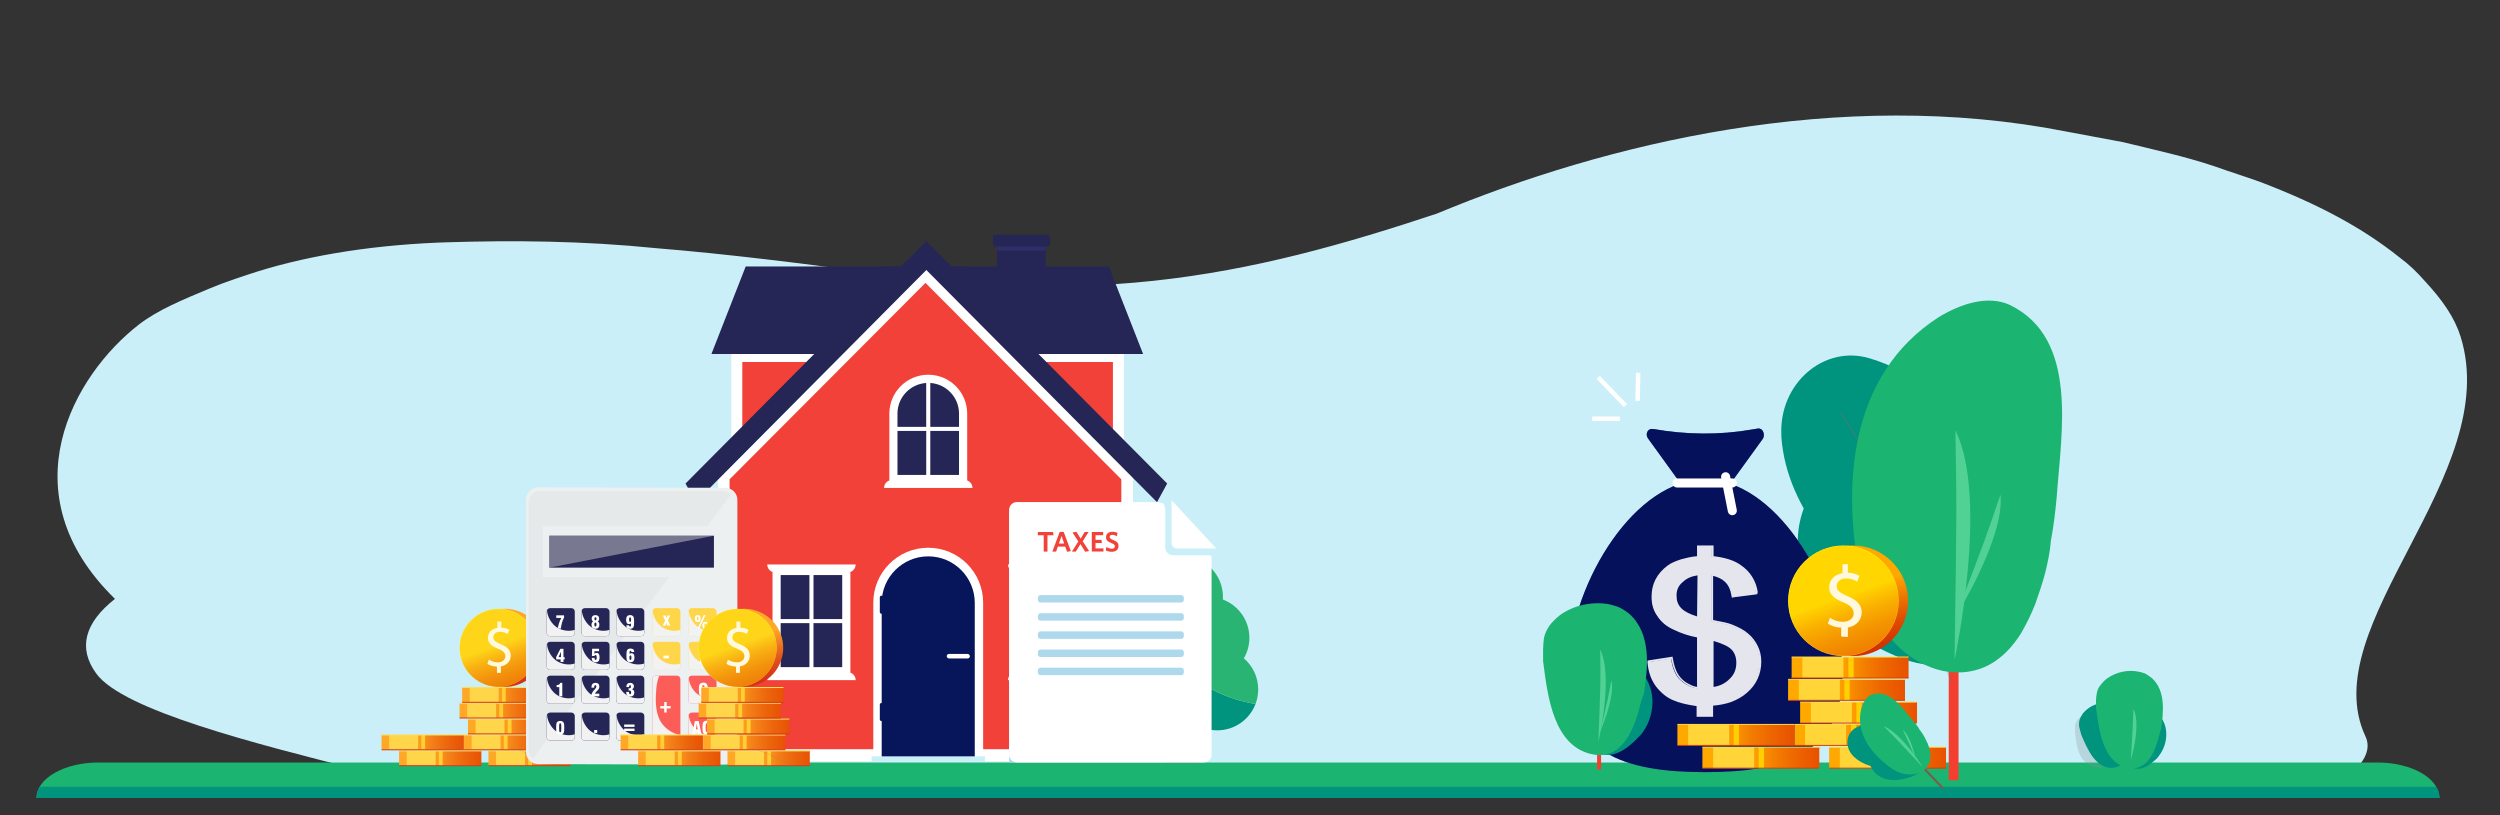 <?xml version="1.0" encoding="UTF-8"?>
<svg xmlns="http://www.w3.org/2000/svg" xmlns:xlink="http://www.w3.org/1999/xlink" viewBox="0 0 1234.45 402.42">
  <rect x="0" y="0" width="1234.45" height="402.42" fill="#333333" stroke="none"/>
  <defs>
    <style>.cls-1,.cls-2,.cls-3,.cls-4,.cls-5,.cls-6,.cls-7,.cls-8{fill:none;}.cls-9{fill:url(#linear-gradient);}.cls-10{clip-path:url(#clippath);}.cls-2{stroke-width:4.47px;}.cls-2,.cls-11{stroke-linecap:round;}.cls-2,.cls-11,.cls-5{stroke:#fff;}.cls-2,.cls-12,.cls-13,.cls-14,.cls-15,.cls-3,.cls-4,.cls-5,.cls-16,.cls-17,.cls-18,.cls-19,.cls-20,.cls-21,.cls-22,.cls-23,.cls-24,.cls-25,.cls-26,.cls-27,.cls-28,.cls-29,.cls-30,.cls-31,.cls-32,.cls-33,.cls-34,.cls-35,.cls-36,.cls-37,.cls-38,.cls-39,.cls-6,.cls-7,.cls-8{stroke-miterlimit:10;}.cls-11{stroke-linejoin:round;stroke-width:1.21px;}.cls-11,.cls-40{fill:#f24138;}.cls-41{fill:#06115c;}.cls-42{fill:#00937d;}.cls-43{fill:#fff;}.cls-44{fill:#fff8dc;}.cls-45{fill:#fff9de;}.cls-46{fill:#f43f30;}.cls-47{fill:#ffd538;}.cls-48{fill:#ffd54a;}.cls-49{fill:#ffd030;}.cls-50{fill:#ffd001;}.cls-51{fill:#fc5d59;}.cls-52{fill:#ecf0f1;}.cls-53{fill:#73604f;}.cls-54{fill:#aeeded;}.cls-55{fill:#caeff9;}.cls-56{fill:#aed9ed;}.cls-57{fill:#252556;}.cls-58{fill:#1cb471;}.cls-59{fill:#07155a;}.cls-60{fill:#52d195;}.cls-61{fill:#29b473;}.cls-62{fill:#5669bb;}.cls-63{fill:#2e2e68;}.cls-64{fill:#512c07;}.cls-65{fill:#79c9c9;}.cls-66{fill:#ccc;mix-blend-mode:soft-light;opacity:.5;}.cls-67{fill:#839290;opacity:.28;}.cls-67,.cls-68{isolation:isolate;}.cls-12{fill:url(#linear-gradient-6);}.cls-12,.cls-13,.cls-14,.cls-15,.cls-16,.cls-17,.cls-18,.cls-19,.cls-20,.cls-21,.cls-22,.cls-23,.cls-24,.cls-25,.cls-26,.cls-27,.cls-28,.cls-29,.cls-30,.cls-31,.cls-32,.cls-33,.cls-34,.cls-35,.cls-36,.cls-37,.cls-38,.cls-39{stroke-width:.51px;}.cls-12,.cls-13,.cls-16,.cls-17,.cls-18,.cls-19,.cls-20,.cls-21,.cls-22,.cls-23,.cls-24,.cls-25,.cls-26,.cls-27{stroke:#ffde57;}.cls-13{fill:url(#linear-gradient-9);}.cls-14{fill:url(#linear-gradient-8);}.cls-14,.cls-15,.cls-28,.cls-29,.cls-30,.cls-31,.cls-32,.cls-33,.cls-34,.cls-35,.cls-36,.cls-37,.cls-38,.cls-39{stroke:#d13d23;}.cls-15{fill:url(#linear-gradient-5);}.cls-69{fill:#f2f2f2;}.cls-69,.cls-70{mix-blend-mode:multiply;}.cls-3{stroke-width:.94px;}.cls-3,.cls-4,.cls-6{stroke:#737373;}.cls-4{stroke-width:.23px;}.cls-5{stroke-linecap:square;stroke-width:2.21px;}.cls-16{fill:url(#linear-gradient-12);}.cls-17{fill:url(#linear-gradient-18);}.cls-18{fill:url(#linear-gradient-15);}.cls-19{fill:url(#linear-gradient-21);}.cls-20{fill:url(#linear-gradient-36);}.cls-21{fill:url(#linear-gradient-39);}.cls-22{fill:url(#linear-gradient-30);}.cls-23{fill:url(#linear-gradient-33);}.cls-24{fill:url(#linear-gradient-24);}.cls-25{fill:url(#linear-gradient-45);}.cls-26{fill:url(#linear-gradient-48);}.cls-27{fill:url(#linear-gradient-42);}.cls-28{fill:url(#linear-gradient-41);}.cls-29{fill:url(#linear-gradient-32);}.cls-30{fill:url(#linear-gradient-38);}.cls-31{fill:url(#linear-gradient-35);}.cls-32{fill:url(#linear-gradient-29);}.cls-33{fill:url(#linear-gradient-44);}.cls-34{fill:url(#linear-gradient-47);}.cls-35{fill:url(#linear-gradient-11);}.cls-36{fill:url(#linear-gradient-20);}.cls-37{fill:url(#linear-gradient-17);}.cls-38{fill:url(#linear-gradient-14);}.cls-39{fill:url(#linear-gradient-23);}.cls-71{fill:url(#linear-gradient-3);}.cls-72{fill:url(#linear-gradient-4);}.cls-73{fill:url(#linear-gradient-2);}.cls-74{fill:url(#linear-gradient-7);}.cls-75{opacity:.31;}.cls-76{opacity:.31;}.cls-77{opacity:.89;}.cls-70{fill:#b3b3b3;opacity:.1;}.cls-78{fill:url(#linear-gradient-57);}.cls-79{fill:url(#linear-gradient-58);}.cls-80{fill:url(#linear-gradient-55);}.cls-81{fill:url(#linear-gradient-56);}.cls-82{fill:url(#linear-gradient-53);}.cls-83{fill:url(#linear-gradient-54);}.cls-84{fill:url(#linear-gradient-51);}.cls-85{fill:url(#linear-gradient-52);}.cls-86{fill:url(#linear-gradient-50);}.cls-87{fill:url(#linear-gradient-40);}.cls-88{fill:url(#linear-gradient-43);}.cls-89{fill:url(#linear-gradient-46);}.cls-90{fill:url(#linear-gradient-49);}.cls-91{fill:url(#linear-gradient-22);}.cls-92{fill:url(#linear-gradient-19);}.cls-93{fill:url(#linear-gradient-16);}.cls-94{fill:url(#linear-gradient-13);}.cls-95{fill:url(#linear-gradient-10);}.cls-96{fill:url(#linear-gradient-27);}.cls-97{fill:url(#linear-gradient-26);}.cls-98{fill:url(#linear-gradient-37);}.cls-99{fill:url(#linear-gradient-34);}.cls-100{fill:url(#linear-gradient-25);}.cls-101{fill:url(#linear-gradient-28);}.cls-102{fill:url(#linear-gradient-31);}.cls-6{stroke-width:.24px;}.cls-7{stroke:#d23c17;}.cls-7,.cls-8{stroke-width:.48px;}.cls-8{stroke:#ffde49;}</style>
    <clipPath id="clippath">
      <rect class="cls-1" x="498.28" y="247" width="102.28" height="129.42"></rect>
    </clipPath>
    <linearGradient id="linear-gradient" x1="248.28" y1="315.01" x2="258.37" y2="357.27" gradientTransform="translate(474.05 -17.9) rotate(71.57)" gradientUnits="userSpaceOnUse">
      <stop offset="0" stop-color="#ffa826"></stop>
      <stop offset=".04" stop-color="#fa9c24"></stop>
      <stop offset=".19" stop-color="#eb731f"></stop>
      <stop offset=".34" stop-color="#df501b"></stop>
      <stop offset=".5" stop-color="#d53618"></stop>
      <stop offset=".66" stop-color="#ce2315"></stop>
      <stop offset=".82" stop-color="#ca1714"></stop>
      <stop offset="1" stop-color="#c91414"></stop>
    </linearGradient>
    <linearGradient id="linear-gradient-2" x1="244.07" y1="316.05" x2="283.72" y2="388.07" gradientTransform="translate(298.32 -80.39) rotate(45)" gradientUnits="userSpaceOnUse">
      <stop offset="0" stop-color="#fff23a"></stop>
      <stop offset=".03" stop-color="#fde739"></stop>
      <stop offset=".19" stop-color="#f6be39"></stop>
      <stop offset=".34" stop-color="#f19b39"></stop>
      <stop offset=".5" stop-color="#ed8139"></stop>
      <stop offset=".66" stop-color="#ea6e39"></stop>
      <stop offset=".82" stop-color="#e86239"></stop>
      <stop offset="1" stop-color="#e85f39"></stop>
    </linearGradient>
    <linearGradient id="linear-gradient-3" x1="245.75" y1="318.64" x2="256.85" y2="350.16" gradientTransform="translate(533.62 36.47) rotate(82.98)" gradientUnits="userSpaceOnUse">
      <stop offset="0" stop-color="#ffd519"></stop>
      <stop offset=".02" stop-color="#fed018"></stop>
      <stop offset=".21" stop-color="#f8ae12"></stop>
      <stop offset=".4" stop-color="#f3940d"></stop>
      <stop offset=".59" stop-color="#ef8109"></stop>
      <stop offset=".79" stop-color="#ed7507"></stop>
      <stop offset="1" stop-color="#ed7207"></stop>
    </linearGradient>
    <linearGradient id="linear-gradient-4" x1="213.35" y1="374.43" x2="253.99" y2="374.43" gradientUnits="userSpaceOnUse">
      <stop offset="0" stop-color="#ffa826"></stop>
      <stop offset=".03" stop-color="#fda223"></stop>
      <stop offset=".21" stop-color="#f38017"></stop>
      <stop offset=".4" stop-color="#ec660c"></stop>
      <stop offset=".59" stop-color="#e75305"></stop>
      <stop offset=".79" stop-color="#e44701"></stop>
      <stop offset="1" stop-color="#e34400"></stop>
    </linearGradient>
    <linearGradient id="linear-gradient-5" y1="378.08" y2="378.08" xlink:href="#linear-gradient-4"></linearGradient>
    <linearGradient id="linear-gradient-6" y1="370.77" y2="370.77" xlink:href="#linear-gradient-4"></linearGradient>
    <linearGradient id="linear-gradient-7" x1="257.47" x2="298.11" xlink:href="#linear-gradient-4"></linearGradient>
    <linearGradient id="linear-gradient-8" x1="257.47" y1="378.08" x2="298.11" y2="378.08" xlink:href="#linear-gradient-4"></linearGradient>
    <linearGradient id="linear-gradient-9" x1="257.47" y1="370.77" x2="298.11" y2="370.77" xlink:href="#linear-gradient-4"></linearGradient>
    <linearGradient id="linear-gradient-10" x1="245.41" y1="366.58" x2="286.05" y2="366.58" xlink:href="#linear-gradient-4"></linearGradient>
    <linearGradient id="linear-gradient-11" x1="245.41" y1="370.23" x2="286.05" y2="370.23" xlink:href="#linear-gradient-4"></linearGradient>
    <linearGradient id="linear-gradient-12" x1="245.41" y1="362.92" x2="286.05" y2="362.92" xlink:href="#linear-gradient-4"></linearGradient>
    <linearGradient id="linear-gradient-13" x1="247.35" y1="358.73" x2="287.98" y2="358.73" xlink:href="#linear-gradient-4"></linearGradient>
    <linearGradient id="linear-gradient-14" x1="247.35" y1="362.38" x2="287.98" y2="362.38" xlink:href="#linear-gradient-4"></linearGradient>
    <linearGradient id="linear-gradient-15" x1="247.35" y1="355.07" x2="287.98" y2="355.07" xlink:href="#linear-gradient-4"></linearGradient>
    <linearGradient id="linear-gradient-16" x1="243.21" y1="350.88" x2="283.84" y2="350.88" xlink:href="#linear-gradient-4"></linearGradient>
    <linearGradient id="linear-gradient-17" x1="243.21" y1="354.53" x2="283.84" y2="354.53" xlink:href="#linear-gradient-4"></linearGradient>
    <linearGradient id="linear-gradient-18" x1="243.21" y1="347.22" x2="283.84" y2="347.22" xlink:href="#linear-gradient-4"></linearGradient>
    <linearGradient id="linear-gradient-19" x1="244.48" y1="343.13" x2="285.12" y2="343.13" xlink:href="#linear-gradient-4"></linearGradient>
    <linearGradient id="linear-gradient-20" x1="244.48" y1="346.79" x2="285.12" y2="346.79" xlink:href="#linear-gradient-4"></linearGradient>
    <linearGradient id="linear-gradient-21" x1="244.48" y1="339.48" x2="285.12" y2="339.48" xlink:href="#linear-gradient-4"></linearGradient>
    <linearGradient id="linear-gradient-22" x1="204.69" y1="366.58" x2="245.33" y2="366.58" xlink:href="#linear-gradient-4"></linearGradient>
    <linearGradient id="linear-gradient-23" x1="204.69" y1="370.23" x2="245.33" y2="370.23" xlink:href="#linear-gradient-4"></linearGradient>
    <linearGradient id="linear-gradient-24" x1="204.69" y1="362.92" x2="245.33" y2="362.92" xlink:href="#linear-gradient-4"></linearGradient>
    <linearGradient id="linear-gradient-25" x1="366.32" y1="315.01" x2="376.41" y2="357.27" gradientTransform="translate(554.77 -129.89) rotate(71.57)" xlink:href="#linear-gradient"></linearGradient>
    <linearGradient id="linear-gradient-26" x1="362.11" y1="316.05" x2="401.77" y2="388.07" gradientTransform="translate(332.89 -163.86) rotate(45)" xlink:href="#linear-gradient-2"></linearGradient>
    <linearGradient id="linear-gradient-27" x1="363.79" y1="318.64" x2="374.89" y2="350.16" gradientTransform="translate(637.24 -80.69) rotate(82.98)" xlink:href="#linear-gradient-3"></linearGradient>
    <linearGradient id="linear-gradient-28" x1="331.39" x2="372.03" xlink:href="#linear-gradient-4"></linearGradient>
    <linearGradient id="linear-gradient-29" x1="331.39" y1="378.08" x2="372.03" y2="378.08" xlink:href="#linear-gradient-4"></linearGradient>
    <linearGradient id="linear-gradient-30" x1="331.39" y1="370.77" x2="372.03" y2="370.77" xlink:href="#linear-gradient-4"></linearGradient>
    <linearGradient id="linear-gradient-31" x1="375.52" x2="416.16" xlink:href="#linear-gradient-4"></linearGradient>
    <linearGradient id="linear-gradient-32" x1="375.52" y1="378.08" x2="416.16" y2="378.08" xlink:href="#linear-gradient-4"></linearGradient>
    <linearGradient id="linear-gradient-33" x1="375.52" y1="370.77" x2="416.16" y2="370.77" xlink:href="#linear-gradient-4"></linearGradient>
    <linearGradient id="linear-gradient-34" x1="363.46" y1="366.58" x2="404.09" y2="366.58" xlink:href="#linear-gradient-4"></linearGradient>
    <linearGradient id="linear-gradient-35" x1="363.46" y1="370.23" x2="404.09" y2="370.23" xlink:href="#linear-gradient-4"></linearGradient>
    <linearGradient id="linear-gradient-36" x1="363.46" y1="362.92" x2="404.09" y2="362.92" xlink:href="#linear-gradient-4"></linearGradient>
    <linearGradient id="linear-gradient-37" x1="365.39" y1="358.73" x2="406.03" y2="358.73" xlink:href="#linear-gradient-4"></linearGradient>
    <linearGradient id="linear-gradient-38" x1="365.39" y1="362.38" x2="406.03" y2="362.38" xlink:href="#linear-gradient-4"></linearGradient>
    <linearGradient id="linear-gradient-39" x1="365.39" y1="355.07" x2="406.03" y2="355.07" xlink:href="#linear-gradient-4"></linearGradient>
    <linearGradient id="linear-gradient-40" x1="361.25" y1="350.88" x2="401.89" y2="350.88" xlink:href="#linear-gradient-4"></linearGradient>
    <linearGradient id="linear-gradient-41" x1="361.25" y1="354.53" x2="401.89" y2="354.53" xlink:href="#linear-gradient-4"></linearGradient>
    <linearGradient id="linear-gradient-42" x1="361.25" y1="347.22" x2="401.89" y2="347.22" xlink:href="#linear-gradient-4"></linearGradient>
    <linearGradient id="linear-gradient-43" x1="362.53" y1="343.13" x2="403.17" y2="343.13" xlink:href="#linear-gradient-4"></linearGradient>
    <linearGradient id="linear-gradient-44" x1="362.53" y1="346.79" x2="403.17" y2="346.79" xlink:href="#linear-gradient-4"></linearGradient>
    <linearGradient id="linear-gradient-45" x1="362.53" y1="339.48" x2="403.17" y2="339.48" xlink:href="#linear-gradient-4"></linearGradient>
    <linearGradient id="linear-gradient-46" x1="322.73" y1="366.58" x2="363.37" y2="366.58" xlink:href="#linear-gradient-4"></linearGradient>
    <linearGradient id="linear-gradient-47" x1="322.73" y1="370.23" x2="363.37" y2="370.23" xlink:href="#linear-gradient-4"></linearGradient>
    <linearGradient id="linear-gradient-48" x1="322.73" y1="362.92" x2="363.37" y2="362.92" xlink:href="#linear-gradient-4"></linearGradient>
    <linearGradient id="linear-gradient-49" x1="913.32" y1="3801.75" x2="927.63" y2="3861.71" gradientTransform="translate(-.09 -3511.97)" gradientUnits="userSpaceOnUse">
      <stop offset="0" stop-color="#ffa800"></stop>
      <stop offset=".04" stop-color="#fb9c00"></stop>
      <stop offset=".19" stop-color="#ec7300"></stop>
      <stop offset=".34" stop-color="#e04f01"></stop>
      <stop offset=".5" stop-color="#d63402"></stop>
      <stop offset=".66" stop-color="#cf2000"></stop>
      <stop offset=".82" stop-color="#cb1200"></stop>
      <stop offset="1" stop-color="#ca0f01"></stop>
    </linearGradient>
    <linearGradient id="linear-gradient-50" x1="907.25" y1="3803.25" x2="963.52" y2="3905.44" gradientTransform="translate(0 -3512)" gradientUnits="userSpaceOnUse">
      <stop offset="0" stop-color="#fff312"></stop>
      <stop offset=".03" stop-color="#fde815"></stop>
      <stop offset=".19" stop-color="#f6be23"></stop>
      <stop offset=".34" stop-color="#f29b29"></stop>
      <stop offset=".5" stop-color="#ee802d"></stop>
      <stop offset=".66" stop-color="#eb6e2f"></stop>
      <stop offset=".82" stop-color="#e96230"></stop>
      <stop offset="1" stop-color="#e95e30"></stop>
    </linearGradient>
    <linearGradient id="linear-gradient-51" x1="909.6" y1="3806.94" x2="925.35" y2="3851.65" gradientTransform="translate(.03 -3512.01)" gradientUnits="userSpaceOnUse">
      <stop offset="0" stop-color="#ffd600"></stop>
      <stop offset=".02" stop-color="#ffd000"></stop>
      <stop offset=".21" stop-color="#f9ae00"></stop>
      <stop offset=".4" stop-color="#f49400"></stop>
      <stop offset=".59" stop-color="#f08000"></stop>
      <stop offset=".79" stop-color="#ee7500"></stop>
      <stop offset="1" stop-color="#ee7200"></stop>
    </linearGradient>
    <linearGradient id="linear-gradient-52" x1="863.67" y1="3886.12" x2="921.33" y2="3886.12" gradientTransform="translate(0 -3512)" gradientUnits="userSpaceOnUse">
      <stop offset="0" stop-color="#ffa800"></stop>
      <stop offset=".03" stop-color="#ffa200"></stop>
      <stop offset=".21" stop-color="#f48000"></stop>
      <stop offset=".4" stop-color="#ed6600"></stop>
      <stop offset=".59" stop-color="#e85200"></stop>
      <stop offset=".79" stop-color="#e54600"></stop>
      <stop offset="1" stop-color="#e44300"></stop>
    </linearGradient>
    <linearGradient id="linear-gradient-53" x1="926.27" x2="983.94" xlink:href="#linear-gradient-52"></linearGradient>
    <linearGradient id="linear-gradient-54" x1="909.16" y1="3874.88" x2="966.82" y2="3874.88" xlink:href="#linear-gradient-52"></linearGradient>
    <linearGradient id="linear-gradient-55" x1="911.9" y1="3863.86" x2="969.57" y2="3863.86" xlink:href="#linear-gradient-52"></linearGradient>
    <linearGradient id="linear-gradient-56" x1="906.03" y1="3852.62" x2="963.69" y2="3852.62" xlink:href="#linear-gradient-52"></linearGradient>
    <linearGradient id="linear-gradient-57" x1="907.85" y1="3841.61" x2="965.51" y2="3841.61" xlink:href="#linear-gradient-52"></linearGradient>
    <linearGradient id="linear-gradient-58" x1="851.38" y1="3874.88" x2="909.04" y2="3874.88" xlink:href="#linear-gradient-52"></linearGradient>
  </defs>
  <g class="cls-68">
    <g id="Layer_1">
      <path class="cls-55" d="M178.97,380.59H996.69c56.05,0,143.64,19.69,164.36,1.26,6.57-5.84,9.87-12.06,6.97-18.24-25.68-54.81,68.24-129.02,46.99-197.33-2.94-9.46-8.99-18.17-17.91-27.76-3.55-4.01-7.27-7.73-12.38-11.51-18.32-14.61-39.96-26.22-68.8-37.21-7.5-2.7-15.17-5.06-22.74-7.78-14.07-4.72-29.47-8.08-44.83-11.82-9.57-1.75-18.45-3.49-28.08-5.25-112.36-22.15-227.34,5.79-310.79,40.53-22.23,7.38-44.82,14.38-68.1,20.19-45.89,11.45-95.05,18.29-151.31,14.67-14.22-.64-28.32-2.09-43.37-3.69-4.71-.5-9.42-1.06-14.1-1.69-36.77-4.92-72.84-9.48-108.94-12.44-35.68-3.6-69.98-3.93-103.82-2.85-1.15,.04-2.3,.08-3.45,.13-35.8,1.49-68.03,7.07-94.28,15.9-2.02,.68-4.03,1.35-6.07,2.04-4.52,1.53-8.84,3.16-12.94,4.87-12.8,5.35-25.24,10.48-34.47,17.61-32.21,24.89-65.6,83.11-11.86,135.5-14.91,11.75-18.47,24.2-9.22,36.89,13.18,18.08,77.77,34.41,131.42,47.98Z"></path>
      <g>
        <path class="cls-58" d="M48.56,376.51H1173.95c16.92,0,30.57,7.83,30.57,17.53H17.99c0-9.7,13.8-17.53,30.57-17.53Z"></path>
        <path class="cls-42" d="M1202.89,388.51H19.62c-1.04,1.7-1.48,3.57-1.48,5.53H1204.67c-.15-1.96-.74-3.83-1.78-5.53Z"></path>
      </g>
      <g>
        <g>
          <g>
            <g>
              <path class="cls-42" d="M562.28,296.83c-6.67,3.3-11.26,10.17-11.26,18.11,0,3.55,.92,6.88,2.53,9.78-4.57,3.7-7.5,9.36-7.5,15.7,0,11.16,9.05,20.2,20.2,20.2,7.41,0,13.89-4,17.41-9.95,3.51,5.95,9.99,9.95,17.41,9.95,8.63,0,15.99-5.41,18.88-13.02-27.21-4.38-49.4-24.36-57.67-50.78Z"></path>
              <path class="cls-61" d="M614.19,325.08c1.73-2.98,2.73-6.44,2.73-10.13,0-8.66-5.45-16.04-13.1-18.92,.03-.43,.05-.85,.05-1.29,0-11.16-9.05-20.2-20.2-20.2s-20.2,9.05-20.2,20.2c0,.51,.03,1.02,.06,1.53-.42,.17-.83,.36-1.24,.56,8.27,26.42,30.46,46.4,57.67,50.78,.85-2.23,1.32-4.65,1.32-7.18,0-6.15-2.75-11.65-7.08-15.35Z"></path>
            </g>
            <path class="cls-51" d="M585.77,352.17l9.88-9.88c.46-.46,.46-1.22,0-1.68-.46-.46-1.22-.46-1.68,0l-9.06,9.06c-.08-.07-.18-.13-.28-.19v-15.86c0-.65-.53-1.19-1.19-1.19s-1.19,.54-1.19,1.19v15.78s-.05,.04-.08,.05l-8.85-8.85c-.46-.46-1.22-.46-1.68,0s-.46,1.22,0,1.68l9.36,9.36v21.18h-1.66c-2,0-3.62,1.62-3.62,3.62h15.85c0-2-1.62-3.62-3.62-3.62h-2.19v-20.66Z"></path>
          </g>
          <g>
            <g>
              <g>
                <g>
                  <g>
                    <g>
                      <polygon class="cls-11" points="552.25 330.01 552.25 176.6 363.81 176.6 363.81 330.01 458.03 331.09 552.25 330.01"></polygon>
                      <g>
                        <g>
                          <rect class="cls-65" x="364.52" y="220.87" width="186.67" height="1.13"></rect>
                          <rect class="cls-54" x="364.52" y="222" width="186.67" height="1.13"></rect>
                        </g>
                        <g>
                          <rect class="cls-65" x="364.52" y="211.85" width="186.67" height="1.13"></rect>
                          <rect class="cls-54" x="364.52" y="212.98" width="186.67" height="1.13"></rect>
                        </g>
                      </g>
                    </g>
                    <path class="cls-43" d="M361.09,174.43h193.88v156.5l-96.94,3.14-96.94-3.14V174.43Zm188.45,4.33h-183.01v150.32l91.5-.99,91.51,.99V178.76Z"></path>
                  </g>
                  <g>
                    <polygon class="cls-57" points="547.5 131.56 492.27 131.56 437.04 131.56 420.11 174.79 492.27 174.79 564.44 174.79 547.5 131.56"></polygon>
                    <polygon class="cls-57" points="478.69 131.56 423.45 131.56 368.22 131.56 351.29 174.79 423.45 174.79 495.62 174.79 478.69 131.56"></polygon>
                  </g>
                </g>
                <g>
                  <polygon class="cls-11" points="357.36 235.39 357.36 372.95 556.56 372.95 556.56 235.39 456.96 135.53 357.36 235.39"></polygon>
                  <path class="cls-43" d="M559.43,375.97h-204.94V234.1l102.47-102.75,102.47,102.75v141.86Zm-199.19-6.03h193.45V236.68l-96.72-96.99-96.72,96.99v133.25Z"></path>
                </g>
              </g>
              <g>
                <polygon class="cls-57" points="462.28 128.43 343.51 247.96 338.5 238.75 457.27 119.21 462.28 128.43"></polygon>
                <polygon class="cls-57" points="452.46 128.34 571.31 247.96 576.32 238.75 457.46 119.13 452.46 128.34"></polygon>
              </g>
              <g>
                <g>
                  <rect class="cls-57" x="492.31" y="119.05" width="24.06" height="27.71"></rect>
                  <rect class="cls-63" x="492.31" y="121.66" width="24.06" height="2.16" transform="translate(1008.68 245.49) rotate(180)"></rect>
                </g>
                <rect class="cls-57" x="490.3" y="115.95" width="28.16" height="5.67" rx="1.21" ry="1.21" transform="translate(1008.76 237.56) rotate(180)"></rect>
              </g>
            </g>
            <g>
              <g>
                <path class="cls-43" d="M458.34,270.46h0c14.97,0,27.12,12.15,27.12,27.12v76.64h-54.24v-76.64c0-14.97,12.15-27.12,27.12-27.12Z"></path>
                <path class="cls-59" d="M458.34,274.72h0c12.68,0,22.98,10.3,22.98,22.98v76.53h-45.96v-76.53c0-12.68,10.3-22.98,22.98-22.98Z"></path>
                <rect class="cls-59" x="434.43" y="294.12" width="1.69" height="8.96" rx=".84" ry=".84"></rect>
                <rect class="cls-59" x="434.43" y="347.11" width="1.69" height="8.96" rx=".84" ry=".84"></rect>
                <rect class="cls-43" x="467.49" y="322.91" width="11.4" height="2.21" rx="1.06" ry="1.06"></rect>
              </g>
              <rect class="cls-55" x="430.37" y="373.46" width="55.97" height="2.71"></rect>
            </g>
            <g>
              <path class="cls-57" d="M458.36,187.04h0c9.5,0,17.21,7.71,17.21,17.21v32.28h-34.42v-32.28c0-9.5,7.71-17.21,17.21-17.21Z"></path>
              <path class="cls-43" d="M477.58,237.24v-32.99c0-10.62-8.61-19.22-19.22-19.22s-19.22,8.61-19.22,19.22v32.99c-1.52,.55-2.61,1.99-2.61,3.69h43.66c0-1.71-1.09-3.14-2.61-3.69Zm-34.42-24.45h14.19v21.72h-14.19v-21.72Zm16.2,0h14.18v21.72h-14.18v-21.72Zm14.18-8.54v6.53h-14.18v-21.67c7.92,.52,14.18,7.09,14.18,15.14Zm-16.2-15.14v21.67h-14.19v-6.53c0-8.05,6.27-14.62,14.19-15.14Z"></path>
            </g>
            <g>
              <rect class="cls-57" x="383.47" y="281.94" width="34.42" height="49.48"></rect>
              <path class="cls-43" d="M419.9,332.14v-49.73c1.52-.55,2.61-1.99,2.61-3.69h-43.66c0,1.71,1.09,3.14,2.61,3.69v49.73c-1.52,.55-2.61,1.99-2.61,3.69h43.66c0-1.71-1.09-3.14-2.61-3.69Zm-4.03-26.46h-14.18v-21.72h14.18v21.72Zm-16.2,0h-14.19v-21.72h14.19v21.72Zm-14.19,2.02h14.19v21.72h-14.19v-21.72Zm16.2,0h14.18v21.72h-14.18v-21.72Z"></path>
            </g>
            <g>
              <rect class="cls-57" x="502.36" y="281.94" width="34.42" height="49.48"></rect>
              <path class="cls-43" d="M538.8,332.14v-49.73c1.52-.55,2.61-1.99,2.61-3.69h-43.66c0,1.71,1.09,3.14,2.61,3.69v49.73c-1.52,.55-2.61,1.99-2.61,3.69h43.66c0-1.71-1.09-3.14-2.61-3.69Zm-4.03-26.46h-14.19v-21.72h14.19v21.72Zm-16.2,0h-14.19v-21.72h14.19v21.72Zm-14.19,2.02h14.19v21.72h-14.19v-21.72Zm16.2,0h14.19v21.72h-14.19v-21.72Z"></path>
            </g>
          </g>
          <g>
            <g>
              <path class="cls-51" d="M315.73,373.11h8.6c2,0,3.62,1.62,3.62,3.62h-15.85c0-2,1.62-3.62,3.62-3.62Z"></path>
              <g>
                <path class="cls-51" d="M319.77,343.45h0c1.31,0,2.38,1.07,2.38,2.38v29.32h-4.75v-29.32c0-1.31,1.07-2.38,2.38-2.38Z"></path>
                <rect class="cls-64" x="318.64" y="326.81" width="2.38" height="19.47" rx="1.19" ry="1.19"></rect>
              </g>
            </g>
            <g>
              <g>
                <path class="cls-42" d="M300.08,281.35c0-.72,.02-1.43,.05-2.14-4.9,4.97-7.92,11.79-7.92,19.32,0,15.21,12.33,27.55,27.55,27.55,5.02,0,9.72-1.34,13.77-3.68-19.09-3.91-33.45-20.8-33.45-41.04Z"></path>
                <path class="cls-61" d="M347.31,298.53c0-15.21-12.33-27.55-27.55-27.55-7.69,0-14.63,3.15-19.63,8.22-.04,.71-.05,1.42-.05,2.14,0,20.25,14.36,37.14,33.45,41.04,8.24-4.76,13.78-13.67,13.78-23.86Z"></path>
              </g>
              <g>
                <path class="cls-42" d="M313.86,304.78c0-.72,.02-1.43,.05-2.14-4.9,4.97-7.92,11.79-7.92,19.32,0,15.21,12.33,27.55,27.55,27.55,5.02,0,9.72-1.34,13.77-3.68-19.09-3.91-33.45-20.8-33.45-41.04Z"></path>
                <path class="cls-61" d="M361.09,321.96c0-15.21-12.33-27.55-27.55-27.55-7.69,0-14.63,3.15-19.63,8.22-.04,.71-.05,1.42-.05,2.14,0,20.25,14.36,37.14,33.45,41.04,8.24-4.76,13.78-13.67,13.78-23.86Z"></path>
              </g>
              <g>
                <path class="cls-42" d="M286.31,304.78c0-.72,.02-1.43,.05-2.14-4.9,4.97-7.92,11.79-7.92,19.32,0,15.21,12.33,27.55,27.55,27.55,5.02,0,9.72-1.34,13.77-3.68-19.09-3.91-33.45-20.8-33.45-41.04Z"></path>
                <path class="cls-61" d="M333.54,321.96c0-15.21-12.33-27.55-27.55-27.55-7.69,0-14.63,3.15-19.63,8.22-.04,.71-.05,1.42-.05,2.14,0,20.25,14.36,37.14,33.45,41.04,8.24-4.76,13.78-13.67,13.78-23.86Z"></path>
              </g>
            </g>
          </g>
        </g>
        <g class="cls-10">
          <g id="Group_136">
            <path id="Path_94" class="cls-43" d="M581.1,270.82h19.46l-22.06-23.82v21.21c0,1.44,1.17,2.6,2.6,2.6"></path>
            <path id="Path_95" class="cls-56" d="M589.76,279.01h-14.97c-2.13,0-3.85-1.72-3.85-3.85h0v-16.94c.11-1.59-.15-3.18-.75-4.66-1.43-.66-3.01-.94-4.58-.82h-67.92c-2.13,0-3.85,1.72-3.85,3.85v120.84c0,2.13,1.72,3.85,3.85,3.85h92.27c2.13,0,3.85-1.72,3.85-3.85h0v-94.35c0-2.11-.04-3.89-.1-3.95-1.31-.1-2.63-.14-3.94-.11m-9.65,57.87c0,.73-.59,1.32-1.32,1.32h-69.44c-.73,0-1.32-.59-1.32-1.32h0v-1.06c0-.73,.59-1.32,1.32-1.32h69.44c.73,0,1.32,.59,1.32,1.32h0v1.06Zm0-8.96c0,.73-.59,1.32-1.32,1.32h-69.44c-.73,0-1.32-.59-1.32-1.32h0v-1.06c0-.73,.59-1.32,1.32-1.32h69.44c.73,0,1.32,.59,1.32,1.32h0v1.06Zm0-8.97c0,.73-.59,1.32-1.32,1.32h-69.44c-.73,0-1.32-.59-1.32-1.32,0,0,0,0,0,0v-1.06c0-.73,.59-1.32,1.32-1.32h69.44c.73,0,1.32,.59,1.32,1.32h0v1.06Zm0-8.96c0,.73-.59,1.32-1.32,1.32h-69.44c-.73,0-1.32-.59-1.32-1.32,0,0,0,0,0,0v-1.06c0-.73,.59-1.32,1.32-1.32h69.44c.73,0,1.32,.59,1.32,1.32h0v1.06Zm0-8.96c0,.73-.59,1.32-1.32,1.32h-69.44c-.73,0-1.32-.59-1.32-1.32v-1.06c0-.73,.59-1.32,1.32-1.32h69.44c.73,0,1.32,.59,1.32,1.32h0v1.06Z"></path>
            <path id="Path_95-2" class="cls-43" d="M594.2,274.18h-14.97c-2.13,0-3.85-1.72-3.85-3.85h0v-16.94c.11-1.59-.15-3.18-.75-4.66-1.43-.66-3.01-.94-4.58-.82h-67.92c-2.13,0-3.85,1.72-3.85,3.85v120.84c0,2.13,1.72,3.85,3.85,3.85h92.27c2.13,0,3.85-1.72,3.85-3.85h0v-94.35c0-2.11-.04-3.89-.1-3.95-1.31-.1-2.63-.14-3.94-.11m-9.65,57.87c0,.73-.59,1.32-1.32,1.32h-69.44c-.73,0-1.32-.59-1.32-1.32h0v-1.06c0-.73,.59-1.32,1.32-1.32h69.44c.73,0,1.32,.59,1.32,1.32h0v1.06Zm0-8.96c0,.73-.59,1.32-1.32,1.32h-69.44c-.73,0-1.32-.59-1.32-1.32h0v-1.06c0-.73,.59-1.32,1.32-1.32h69.44c.73,0,1.32,.59,1.32,1.32h0v1.06Zm0-8.97c0,.73-.59,1.32-1.32,1.32h-69.44c-.73,0-1.32-.59-1.32-1.32,0,0,0,0,0,0v-1.06c0-.73,.59-1.32,1.32-1.32h69.44c.73,0,1.32,.59,1.32,1.32h0v1.06Zm0-8.96c0,.73-.59,1.32-1.32,1.32h-69.44c-.73,0-1.32-.59-1.32-1.32,0,0,0,0,0,0v-1.06c0-.73,.59-1.32,1.32-1.32h69.44c.73,0,1.32,.59,1.32,1.32h0v1.06Zm0-8.96c0,.73-.59,1.32-1.32,1.32h-69.44c-.73,0-1.32-.59-1.32-1.32v-1.06c0-.73,.59-1.32,1.32-1.32h69.44c.73,0,1.32,.59,1.32,1.32h0v1.06Z"></path>
          </g>
        </g>
        <g>
          <path class="cls-40" d="M517.22,264.31v8.05h-1.85v-8.05h-2.91v-1.61h7.51l.27,1.61h-3.01Z"></path>
          <path class="cls-40" d="M526,269.91h-3.67l-.84,2.45h-1.86l3.63-9.71h1.97l3.54,9.47-1.86,.34-.91-2.55Zm-3.15-1.51h2.62l-1.3-3.74-1.32,3.74Z"></path>
          <path class="cls-40" d="M533.49,268.63l-2.26,3.73h-1.96l3.18-4.99-2.87-4.43,1.95-.35,2.07,3.4,1.97-3.31h1.96l-2.91,4.57,3.17,4.85-1.95,.35-2.35-3.82Z"></path>
          <path class="cls-40" d="M539.11,272.36v-9.67h5.62v1.57h-3.78v2.31h2.91l.25,1.55h-3.17v2.66h3.92v1.57h-5.76Z"></path>
          <path class="cls-40" d="M549.04,272.47c-1.18,0-2.19-.27-3.04-.69l.28-1.68c.81,.48,1.82,.85,2.79,.85,.85,0,1.44-.42,1.44-1.18,0-.71-.34-1.01-1.74-1.61-1.88-.77-2.63-1.39-2.63-2.89,0-1.71,1.32-2.7,3.12-2.7,1.09,0,1.85,.22,2.55,.59l-.28,1.68c-.7-.46-1.53-.76-2.28-.76-.92,0-1.33,.45-1.33,1.04s.31,.91,1.65,1.47c1.99,.81,2.72,1.5,2.72,3,0,1.89-1.39,2.87-3.25,2.87Z"></path>
        </g>
        <g>
          <g>
            <g>
              <circle class="cls-9" cx="249.44" cy="319.91" r="19.27" transform="translate(-132.93 455.39) rotate(-71.57)"></circle>
              <circle class="cls-73" cx="246.19" cy="319.91" r="19.27" transform="translate(-154.1 267.78) rotate(-45)"></circle>
              <circle class="cls-71" cx="246.19" cy="319.91" r="19.17" transform="translate(-101.4 525.17) rotate(-82.98)"></circle>
              <path class="cls-45" d="M245.38,332.26v-3.12c-1.79-.03-3.64-.59-4.72-1.36l.74-2.07c1.11,.74,2.71,1.33,4.44,1.33,2.19,0,3.67-1.26,3.67-3.02s-1.2-2.75-3.49-3.67c-3.15-1.23-5.09-2.65-5.09-5.34s1.82-4.5,4.66-4.97v-3.12h1.91v2.99c1.85,.06,3.12,.56,4.01,1.08l-.77,2.04c-.65-.37-1.91-1.05-3.89-1.05-2.38,0-3.27,1.42-3.27,2.65,0,1.6,1.14,2.41,3.83,3.52,3.18,1.3,4.78,2.9,4.78,5.65,0,2.44-1.7,4.72-4.87,5.24v3.21h-1.94Z"></path>
            </g>
            <g>
              <rect class="cls-72" x="197.06" y="370.77" width="40.64" height="7.31"></rect>
              <rect class="cls-48" x="200.82" y="370.77" width="14.28" height="7.31"></rect>
              <rect class="cls-49" x="216.68" y="370.77" width="1.89" height="7.31"></rect>
              <line class="cls-15" x1="197.06" y1="378.08" x2="237.7" y2="378.08"></line>
              <line class="cls-12" x1="197.06" y1="370.77" x2="237.7" y2="370.77"></line>
            </g>
            <g>
              <rect class="cls-74" x="241.19" y="370.77" width="40.64" height="7.31"></rect>
              <rect class="cls-48" x="244.94" y="370.77" width="14.28" height="7.31"></rect>
              <rect class="cls-49" x="260.81" y="370.77" width="1.89" height="7.31"></rect>
              <line class="cls-14" x1="241.19" y1="378.08" x2="281.83" y2="378.08"></line>
              <line class="cls-13" x1="241.19" y1="370.77" x2="281.83" y2="370.77"></line>
            </g>
            <g>
              <rect class="cls-95" x="229.13" y="362.92" width="40.64" height="7.31"></rect>
              <rect class="cls-48" x="232.88" y="362.92" width="14.28" height="7.31"></rect>
              <rect class="cls-49" x="248.74" y="362.92" width="1.89" height="7.31"></rect>
              <line class="cls-35" x1="229.13" y1="370.23" x2="269.77" y2="370.23"></line>
              <line class="cls-16" x1="229.13" y1="362.92" x2="269.77" y2="362.92"></line>
            </g>
            <g>
              <rect class="cls-94" x="231.06" y="355.07" width="40.64" height="7.31"></rect>
              <rect class="cls-48" x="234.82" y="355.07" width="14.28" height="7.31"></rect>
              <rect class="cls-49" x="250.68" y="355.07" width="1.89" height="7.31"></rect>
              <line class="cls-38" x1="231.06" y1="362.38" x2="271.7" y2="362.38"></line>
              <line class="cls-18" x1="231.06" y1="355.07" x2="271.7" y2="355.07"></line>
            </g>
            <g>
              <rect class="cls-93" x="226.92" y="347.22" width="40.64" height="7.31"></rect>
              <rect class="cls-48" x="230.67" y="347.22" width="14.28" height="7.31"></rect>
              <rect class="cls-49" x="246.54" y="347.22" width="1.89" height="7.31"></rect>
              <line class="cls-37" x1="226.92" y1="354.53" x2="267.56" y2="354.53"></line>
              <line class="cls-17" x1="226.92" y1="347.22" x2="267.56" y2="347.22"></line>
            </g>
            <g>
              <rect class="cls-92" x="228.2" y="339.48" width="40.64" height="7.31"></rect>
              <rect class="cls-48" x="231.95" y="339.48" width="14.28" height="7.31"></rect>
              <rect class="cls-49" x="247.82" y="339.48" width="1.89" height="7.31"></rect>
              <line class="cls-36" x1="228.2" y1="346.79" x2="268.84" y2="346.79"></line>
              <line class="cls-19" x1="228.2" y1="339.48" x2="268.84" y2="339.48"></line>
            </g>
            <g>
              <rect class="cls-91" x="188.41" y="362.92" width="40.64" height="7.31"></rect>
              <rect class="cls-48" x="192.16" y="362.92" width="14.28" height="7.31"></rect>
              <rect class="cls-49" x="208.02" y="362.92" width="1.89" height="7.31"></rect>
              <line class="cls-39" x1="188.41" y1="370.23" x2="229.04" y2="370.23"></line>
              <line class="cls-24" x1="188.41" y1="362.92" x2="229.04" y2="362.92"></line>
            </g>
          </g>
          <g class="cls-76">
            <path class="cls-6" d="M275.02,379.39s-10.48-5.9-15.69-7.88c-5.21-1.98-7.23-2.19-7.23-2.19"></path>
          </g>
        </g>
        <g>
          <path class="cls-52" d="M364.1,371.59c0,3.29-2.66,5.95-5.95,5.95l-92.46-.24c-3.29,0-5.95-2.66-5.95-5.95v-124.77c0-3.29,2.66-5.95,5.95-5.95l92.46,.24c3.29,0,5.95,2.66,5.95,5.95v124.77Z"></path>
          <path class="cls-70" d="M263.1,374.64c-1.3-1.07-2.12-2.68-2.12-4.49v-121.9c0-3.21,2.6-5.81,5.81-5.81h90.16c1.61,0,3.06,.65,4.11,1.7l-97.97,130.5Z"></path>
          <rect class="cls-1" x="260.98" y="242.44" width="101.79" height="133.53" rx="5.81" ry="5.81"></rect>
          <rect class="cls-52" x="267.97" y="259.82" width="87.81" height="25.18"></rect>
          <rect class="cls-57" x="271.22" y="264.52" width="81.3" height="15.77"></rect>
          <polygon class="cls-66" points="271.22 280.29 271.22 264.52 352.52 264.52 271.22 280.29"></polygon>
          <g>
            <g>
              <path class="cls-57" d="M271.63,300.28h10.5c.93,0,1.68,.75,1.68,1.68v10.5c0,.93-.75,1.68-1.68,1.68h-10.5c-.93,0-1.68-.75-1.68-1.68v-10.5c0-.93,.75-1.68,1.68-1.68Z"></path>
              <path class="cls-69" d="M275.26,309.96c-2.69-1.54-5.04-5.28-5.15-8.71-.1,.22-.16,.45-.16,.71v10.5c0,.93,.75,1.68,1.68,1.68h10.5c.93,0,1.68-.75,1.68-1.68v-1.46c-2.65,.9-5.89,.49-8.54-1.03Z"></path>
            </g>
            <g>
              <rect class="cls-57" x="287.12" y="300.28" width="13.85" height="13.85" rx="1.68" ry="1.68"></rect>
              <path class="cls-69" d="M292.43,309.96c-2.69-1.54-5.04-5.28-5.15-8.71-.1,.22-.16,.45-.16,.71v10.5c0,.93,.75,1.68,1.68,1.68h10.5c.93,0,1.68-.75,1.68-1.68v-1.46c-2.65,.9-5.89,.49-8.54-1.03Z"></path>
            </g>
            <g>
              <rect class="cls-57" x="304.29" y="300.28" width="13.85" height="13.85" rx="1.68" ry="1.68"></rect>
              <path class="cls-69" d="M309.6,309.96c-2.69-1.54-5.04-5.28-5.15-8.71-.1,.22-.16,.45-.16,.71v10.5c0,.93,.75,1.68,1.68,1.68h10.5c.93,0,1.68-.75,1.68-1.68v-1.46c-2.65,.9-5.89,.49-8.54-1.03Z"></path>
            </g>
            <g>
              <rect class="cls-48" x="322.12" y="300.28" width="13.85" height="13.85" rx="1.68" ry="1.68"></rect>
              <path class="cls-69" d="M327.42,309.96c-2.69-1.54-5.04-5.28-5.15-8.71-.1,.22-.16,.45-.16,.71v10.5c0,.93,.75,1.68,1.68,1.68h10.5c.93,0,1.68-.75,1.68-1.68v-1.46c-2.65,.9-5.89,.49-8.54-1.03Z"></path>
            </g>
            <g>
              <rect class="cls-48" x="339.94" y="300.28" width="13.85" height="13.85" rx="1.68" ry="1.68"></rect>
              <path class="cls-69" d="M345.25,309.96c-2.69-1.54-5.04-5.28-5.15-8.71-.1,.22-.16,.45-.16,.71v10.5c0,.93,.75,1.68,1.68,1.68h10.5c.93,0,1.68-.75,1.68-1.68v-1.46c-2.65,.9-5.89,.49-8.54-1.03Z"></path>
            </g>
          </g>
          <g>
            <g>
              <path class="cls-57" d="M271.63,316.9h10.5c.93,0,1.68,.75,1.68,1.68v10.5c0,.93-.75,1.68-1.68,1.68h-10.5c-.93,0-1.68-.75-1.68-1.68v-10.5c0-.93,.75-1.68,1.68-1.68Z"></path>
              <path class="cls-69" d="M275.26,326.59c-2.69-1.54-5.04-5.28-5.15-8.71-.1,.21-.16,.45-.16,.7v10.5c0,.93,.75,1.68,1.68,1.68h10.5c.93,0,1.68-.75,1.68-1.68v-1.46c-2.65,.9-5.89,.49-8.54-1.03Z"></path>
            </g>
            <g>
              <path class="cls-57" d="M288.8,316.9h10.5c.93,0,1.68,.75,1.68,1.68v10.5c0,.93-.75,1.68-1.68,1.68h-10.5c-.93,0-1.68-.75-1.68-1.68v-10.5c0-.93,.75-1.68,1.68-1.68Z"></path>
              <path class="cls-69" d="M292.43,326.59c-2.69-1.54-5.04-5.28-5.15-8.71-.1,.21-.16,.45-.16,.7v10.5c0,.93,.75,1.68,1.68,1.68h10.5c.93,0,1.68-.75,1.68-1.68v-1.46c-2.65,.9-5.89,.49-8.54-1.03Z"></path>
            </g>
            <g>
              <path class="cls-57" d="M305.97,316.9h10.5c.93,0,1.68,.75,1.68,1.68v10.5c0,.93-.75,1.68-1.68,1.68h-10.5c-.93,0-1.68-.75-1.68-1.68v-10.5c0-.93,.75-1.68,1.68-1.68Z"></path>
              <path class="cls-69" d="M309.6,326.59c-2.69-1.54-5.04-5.28-5.15-8.71-.1,.21-.16,.45-.16,.7v10.5c0,.93,.75,1.68,1.68,1.68h10.5c.93,0,1.68-.75,1.68-1.68v-1.46c-2.65,.9-5.89,.49-8.54-1.03Z"></path>
            </g>
            <g>
              <path class="cls-48" d="M323.79,316.9h10.5c.93,0,1.68,.75,1.68,1.68v10.5c0,.93-.75,1.68-1.68,1.68h-10.5c-.93,0-1.68-.75-1.68-1.68v-10.5c0-.93,.75-1.68,1.68-1.68Z"></path>
              <path class="cls-69" d="M327.42,326.59c-2.69-1.54-5.04-5.28-5.15-8.71-.1,.21-.16,.45-.16,.7v10.5c0,.93,.75,1.68,1.68,1.68h10.5c.93,0,1.68-.75,1.68-1.68v-1.46c-2.65,.9-5.89,.49-8.54-1.03Z"></path>
            </g>
            <g>
              <path class="cls-48" d="M341.62,316.9h10.5c.93,0,1.68,.75,1.68,1.68v10.5c0,.93-.75,1.68-1.68,1.68h-10.5c-.93,0-1.68-.75-1.68-1.68v-10.5c0-.93,.75-1.68,1.68-1.68Z"></path>
              <path class="cls-69" d="M345.25,326.59c-2.69-1.54-5.04-5.28-5.15-8.71-.1,.21-.16,.45-.16,.7v10.5c0,.93,.75,1.68,1.68,1.68h10.5c.93,0,1.68-.75,1.68-1.68v-1.46c-2.65,.9-5.89,.49-8.54-1.03Z"></path>
            </g>
          </g>
          <g>
            <g>
              <path class="cls-57" d="M271.63,333.63h10.5c.93,0,1.68,.75,1.68,1.68v10.5c0,.93-.75,1.68-1.68,1.68h-10.5c-.93,0-1.68-.75-1.68-1.68v-10.5c0-.93,.75-1.68,1.68-1.68Z"></path>
              <path class="cls-69" d="M275.26,343.31c-2.69-1.54-5.04-5.28-5.15-8.71-.1,.21-.16,.45-.16,.71v10.5c0,.93,.75,1.68,1.68,1.68h10.5c.93,0,1.68-.75,1.68-1.68v-1.46c-2.65,.9-5.89,.49-8.54-1.03Z"></path>
            </g>
            <g>
              <path class="cls-57" d="M288.8,333.63h10.5c.93,0,1.68,.75,1.68,1.68v10.5c0,.93-.75,1.68-1.68,1.68h-10.5c-.93,0-1.68-.75-1.68-1.68v-10.5c0-.93,.75-1.68,1.68-1.68Z"></path>
              <path class="cls-69" d="M292.43,343.31c-2.69-1.54-5.04-5.28-5.15-8.71-.1,.21-.16,.45-.16,.71v10.5c0,.93,.75,1.68,1.68,1.68h10.5c.93,0,1.68-.75,1.68-1.68v-1.46c-2.65,.9-5.89,.49-8.54-1.03Z"></path>
            </g>
            <g>
              <path class="cls-57" d="M305.97,333.63h10.5c.93,0,1.68,.75,1.68,1.68v10.5c0,.93-.75,1.68-1.68,1.68h-10.5c-.93,0-1.68-.75-1.68-1.68v-10.5c0-.93,.75-1.68,1.68-1.68Z"></path>
              <path class="cls-69" d="M309.6,343.31c-2.69-1.54-5.04-5.28-5.15-8.71-.1,.21-.16,.45-.16,.71v10.5c0,.93,.75,1.68,1.68,1.68h10.5c.93,0,1.68-.75,1.68-1.68v-1.46c-2.65,.9-5.89,.49-8.54-1.03Z"></path>
            </g>
            <g>
              <rect class="cls-51" x="339.94" y="333.63" width="13.85" height="13.85" rx="1.68" ry="1.68"></rect>
              <path class="cls-69" d="M345.25,343.31c-2.69-1.54-5.04-5.28-5.15-8.71-.1,.21-.16,.45-.16,.71v10.5c0,.93,.75,1.68,1.68,1.68h10.5c.93,0,1.68-.75,1.68-1.68v-1.46c-2.65,.9-5.89,.49-8.54-1.03Z"></path>
            </g>
          </g>
          <g>
            <g>
              <path class="cls-57" d="M271.63,351.85h10.5c.93,0,1.68,.75,1.68,1.68v10.5c0,.93-.75,1.68-1.68,1.68h-10.5c-.93,0-1.68-.75-1.68-1.68v-10.5c0-.93,.75-1.68,1.68-1.68Z"></path>
              <path class="cls-69" d="M275.26,361.53c-2.69-1.54-5.04-5.28-5.15-8.71-.1,.21-.16,.45-.16,.7v10.5c0,.93,.75,1.68,1.68,1.68h10.5c.93,0,1.68-.75,1.68-1.68v-1.46c-2.65,.9-5.89,.49-8.54-1.03Z"></path>
            </g>
            <g>
              <path class="cls-57" d="M288.8,351.85h10.5c.93,0,1.68,.75,1.68,1.68v10.5c0,.93-.75,1.68-1.68,1.68h-10.5c-.93,0-1.68-.75-1.68-1.68v-10.5c0-.93,.75-1.68,1.68-1.68Z"></path>
              <path class="cls-69" d="M292.43,361.53c-2.69-1.54-5.04-5.28-5.15-8.71-.1,.21-.16,.45-.16,.7v10.5c0,.93,.75,1.68,1.68,1.68h10.5c.93,0,1.68-.75,1.68-1.68v-1.46c-2.65,.9-5.89,.49-8.54-1.03Z"></path>
            </g>
            <g>
              <path class="cls-57" d="M305.97,351.85h10.5c.93,0,1.68,.75,1.68,1.68v10.5c0,.93-.75,1.68-1.68,1.68h-10.5c-.93,0-1.68-.75-1.68-1.68v-10.5c0-.93,.75-1.68,1.68-1.68Z"></path>
              <path class="cls-69" d="M309.6,361.53c-2.69-1.54-5.04-5.28-5.15-8.71-.1,.21-.16,.45-.16,.7v10.5c0,.93,.75,1.68,1.68,1.68h10.5c.93,0,1.68-.75,1.68-1.68v-1.46c-2.65,.9-5.89,.49-8.54-1.03Z"></path>
            </g>
            <g>
              <path class="cls-51" d="M341.62,351.85h10.5c.93,0,1.68,.75,1.68,1.68v10.5c0,.93-.75,1.68-1.68,1.68h-10.5c-.93,0-1.68-.75-1.68-1.68v-10.5c0-.93,.75-1.68,1.68-1.68Z"></path>
              <path class="cls-69" d="M345.25,361.53c-2.69-1.54-5.04-5.28-5.15-8.71-.1,.21-.16,.45-.16,.7v10.5c0,.93,.75,1.68,1.68,1.68h10.5c.93,0,1.68-.75,1.68-1.68v-1.46c-2.65,.9-5.89,.49-8.54-1.03Z"></path>
            </g>
          </g>
          <path class="cls-43" d="M276.16,343.83v-4.55h-1.31v-1.01h.07c.47,0,.85-.09,1.14-.27,.28-.18,.47-.45,.57-.81h1.02v6.64h-1.47Z"></path>
          <path class="cls-43" d="M291.97,343.83v-.11c0-.25,.03-.5,.08-.74,.06-.24,.14-.49,.26-.74,.24-.52,.61-1.03,1.12-1.55,.07-.07,.13-.13,.16-.16l.04-.04c.56-.59,.84-1.1,.84-1.54,0-.2-.04-.36-.12-.47-.08-.11-.19-.16-.34-.16-.21,0-.36,.09-.46,.27-.1,.18-.14,.46-.14,.85v.12h-1.37v-.18c0-.71,.17-1.25,.52-1.63,.35-.38,.85-.57,1.5-.57,.59,0,1.05,.16,1.38,.49,.33,.33,.5,.78,.5,1.35,0,.34-.07,.66-.21,.97-.14,.31-.37,.62-.67,.93-.07,.07-.16,.17-.3,.3-.54,.53-.88,.97-1.02,1.31h2.18v1.3h-3.94Z"></path>
          <path class="cls-43" d="M347.93,341.28h1.52s0,.08,0,.13c0,.05,0,.11,0,.21,0,.81-.18,1.4-.53,1.79-.35,.39-.89,.58-1.62,.58-.43,0-.8-.07-1.1-.21-.31-.14-.55-.36-.74-.65-.13-.21-.23-.49-.28-.86-.06-.37-.09-.95-.09-1.74s.03-1.37,.09-1.74c.06-.37,.15-.65,.28-.86,.19-.29,.43-.5,.73-.64,.3-.14,.66-.22,1.08-.22,.72,0,1.26,.2,1.63,.6,.36,.4,.54,1,.54,1.8v.06h-1.5c0-.45-.06-.77-.15-.95-.1-.18-.26-.27-.49-.27-.25,0-.42,.11-.51,.33-.09,.22-.14,.81-.14,1.75v.12c0,1.02,.05,1.64,.14,1.87,.09,.23,.26,.34,.51,.34,.23,0,.39-.08,.49-.25,.09-.17,.14-.48,.14-.93v-.29Z"></path>
          <g>
            <path class="cls-43" d="M341.71,362.61l1.44-6.6h1.83l1.42,6.6h-1.54l-.19-1.26h-1.21l-.19,1.26h-1.55Zm1.91-2.45h.89l-.44-2.88-.45,2.88Z"></path>
            <path class="cls-43" d="M349.71,360.06h1.52s0,.08,0,.13c0,.05,0,.11,0,.21,0,.81-.18,1.4-.53,1.79-.35,.39-.89,.58-1.62,.58-.43,0-.8-.07-1.1-.21-.31-.14-.55-.36-.74-.65-.13-.21-.23-.49-.28-.86-.06-.37-.09-.95-.09-1.74s.03-1.37,.09-1.74c.06-.37,.15-.65,.28-.86,.19-.29,.43-.5,.73-.64,.3-.14,.66-.22,1.08-.22,.72,0,1.26,.2,1.63,.6,.36,.4,.54,1,.54,1.8v.06h-1.5c0-.45-.06-.77-.15-.95-.1-.18-.26-.27-.49-.27-.25,0-.42,.11-.51,.33-.09,.22-.14,.81-.14,1.75v.12c0,1.02,.05,1.64,.14,1.87,.09,.23,.26,.34,.51,.34,.23,0,.39-.08,.49-.25,.09-.17,.14-.48,.14-.93v-.29Z"></path>
          </g>
          <path class="cls-43" d="M309.21,341.65h1.37c.01,.42,.06,.72,.14,.9,.08,.18,.21,.27,.39,.27s.31-.08,.4-.24c.09-.16,.14-.4,.14-.71,0-.33-.08-.57-.24-.72-.16-.15-.43-.22-.8-.22-.06,0-.11,0-.14,0-.03,0-.06,0-.08,0v-1.04s.14,0,.14,0c.36,0,.62-.07,.78-.21,.16-.14,.24-.37,.24-.7,0-.21-.04-.38-.11-.5-.07-.12-.18-.18-.32-.18-.17,0-.29,.07-.37,.2-.07,.14-.12,.39-.13,.75h-1.35v-.09c0-.62,.17-1.11,.51-1.46,.34-.35,.81-.52,1.41-.52,.54,0,.99,.16,1.33,.47,.34,.31,.51,.71,.51,1.21,0,.33-.08,.61-.23,.85-.16,.24-.39,.45-.7,.62,.37,.15,.65,.35,.83,.61,.18,.26,.27,.59,.27,.99,0,.64-.18,1.13-.54,1.49-.36,.36-.85,.54-1.49,.54s-1.11-.19-1.45-.56c-.34-.37-.52-.89-.52-1.57,0-.02,0-.05,0-.1,0-.04,0-.08,0-.1Z"></path>
          <path class="cls-43" d="M313.33,357.75v1.17h-5.13v-1.17h5.13Zm0,2.02v1.17h-5.13v-1.17h5.13Z"></path>
          <path class="cls-43" d="M276.82,326.88v-1.27h-2.18v-1.25l2.08-4h1.51v4.12h.57v1.13h-.57v1.27h-1.41Zm.17-2.4v-2.64l-1.2,2.64h1.2Z"></path>
          <path class="cls-43" d="M292.18,324.85h1.37c.01,.37,.06,.64,.14,.78,.08,.15,.21,.22,.4,.22s.34-.08,.42-.24c.09-.16,.13-.43,.13-.8,0-.54-.04-.9-.13-1.08-.09-.18-.24-.27-.47-.27-.13,0-.25,.04-.34,.12-.09,.08-.16,.19-.21,.35h-1.22l.12-3.58h3.41v1.19h-2.28l-.05,1.2c.18-.12,.36-.2,.54-.26,.18-.06,.37-.09,.57-.09,.5,0,.88,.19,1.12,.56,.24,.37,.36,.94,.36,1.69,0,.8-.16,1.39-.49,1.79-.33,.4-.81,.6-1.46,.6s-1.1-.18-1.43-.53c-.33-.35-.49-.86-.49-1.52v-.12Z"></path>
          <path class="cls-43" d="M310.84,322.86c.16-.1,.32-.18,.48-.23,.16-.05,.33-.08,.51-.08,.48,0,.84,.17,1.09,.52,.24,.35,.36,.87,.36,1.56,0,.8-.16,1.39-.49,1.79-.32,.39-.81,.59-1.47,.59-.32,0-.6-.05-.84-.14-.24-.09-.45-.23-.63-.42-.19-.21-.33-.49-.41-.84-.08-.35-.12-1-.12-1.92,0-.77,.02-1.33,.06-1.68,.04-.35,.11-.64,.21-.85,.14-.3,.36-.53,.66-.69,.3-.16,.67-.24,1.1-.24,.58,0,1.03,.15,1.35,.44,.32,.29,.48,.7,.48,1.23v.04h-1.4c0-.21-.05-.36-.12-.47-.07-.1-.18-.15-.33-.15-.18,0-.3,.08-.38,.24-.08,.16-.11,.43-.11,.83,0,.12,0,.22,0,.28,0,.06,0,.13,0,.19Zm-.04,1.93c0,.4,.04,.68,.12,.84,.08,.16,.22,.24,.41,.24,.17,0,.29-.08,.36-.24,.07-.16,.1-.45,.1-.88s-.04-.71-.11-.86c-.08-.16-.21-.23-.4-.23-.17,0-.3,.08-.37,.24-.07,.16-.11,.46-.11,.88Z"></path>
          <path class="cls-43" d="M275.44,310.36c.08-.77,.26-1.59,.54-2.47,.28-.87,.66-1.79,1.14-2.75h-2.45v-1.3h3.86v1.12c-.41,.72-.74,1.54-1.01,2.46-.27,.92-.45,1.9-.56,2.94h-1.52Z"></path>
          <path class="cls-43" d="M292.87,306.84c-.24-.16-.41-.35-.53-.58-.12-.23-.18-.49-.18-.79,0-.55,.16-.97,.49-1.28s.78-.46,1.36-.46,1.03,.15,1.36,.46c.33,.31,.49,.74,.49,1.28,0,.3-.06,.56-.18,.79-.12,.23-.3,.42-.53,.58,.26,.16,.46,.39,.6,.67,.14,.28,.21,.62,.21,1,0,.63-.17,1.11-.52,1.46-.34,.35-.82,.52-1.44,.52s-1.09-.17-1.43-.52c-.34-.35-.51-.84-.51-1.46,0-.39,.07-.72,.21-1,.14-.28,.34-.51,.6-.67Zm.61,1.55c0,.32,.04,.56,.13,.72,.09,.16,.22,.24,.4,.24s.32-.08,.4-.23c.09-.15,.13-.4,.13-.73s-.04-.6-.13-.76c-.08-.16-.22-.23-.4-.23s-.32,.08-.41,.24c-.09,.16-.13,.41-.13,.75Zm.03-2.87c0,.24,.05,.43,.14,.58,.09,.15,.22,.22,.37,.22s.28-.07,.37-.22c.1-.15,.14-.34,.14-.58s-.04-.42-.13-.55c-.09-.13-.22-.19-.38-.19s-.29,.06-.38,.19c-.09,.13-.13,.31-.13,.55Z"></path>
          <path class="cls-43" d="M311.59,307.87c-.16,.1-.33,.18-.49,.23-.16,.05-.33,.07-.49,.07-.49,0-.85-.17-1.08-.51-.24-.34-.36-.86-.36-1.55,0-.81,.16-1.41,.48-1.8,.32-.4,.81-.59,1.47-.59,.32,0,.6,.05,.84,.14,.24,.09,.45,.23,.63,.42,.19,.21,.33,.49,.4,.85,.08,.36,.12,1,.12,1.91,0,.8-.02,1.37-.06,1.71-.04,.34-.11,.62-.21,.83-.14,.3-.36,.52-.66,.68-.3,.16-.67,.24-1.1,.24-.58,0-1.03-.15-1.35-.45-.32-.3-.48-.72-.48-1.27h1.4c0,.21,.05,.36,.12,.47,.07,.1,.18,.16,.33,.16,.18,0,.31-.08,.38-.24,.07-.16,.11-.44,.11-.83,0-.12,0-.21,0-.28,0-.07,0-.13,0-.18Zm.03-1.93c0-.4-.04-.68-.12-.84-.08-.16-.21-.25-.4-.25-.17,0-.28,.08-.35,.24-.07,.16-.1,.45-.1,.87s.04,.69,.11,.85c.07,.16,.2,.25,.38,.25s.3-.08,.37-.23c.07-.15,.11-.45,.11-.9Z"></path>
          <path class="cls-43" d="M274.62,359.36c0-.82,.02-1.41,.07-1.77,.05-.36,.13-.63,.25-.82,.17-.26,.39-.45,.68-.59,.29-.14,.62-.21,.99-.21s.71,.07,1,.21c.29,.14,.51,.34,.68,.6,.12,.19,.2,.45,.25,.79,.05,.34,.08,.84,.08,1.5,0,.72-.01,1.26-.04,1.62-.02,.36-.06,.65-.12,.88-.09,.35-.3,.64-.64,.85-.34,.22-.74,.33-1.21,.33-.38,0-.72-.07-1.01-.21-.29-.14-.52-.35-.69-.62-.11-.17-.19-.45-.23-.81-.05-.37-.07-.95-.07-1.74Zm1.48,0v.48c0,.75,.04,1.23,.11,1.43,.07,.2,.21,.3,.41,.3s.33-.1,.41-.3c.07-.2,.11-.67,.11-1.43v-1.07c0-.71-.04-1.15-.11-1.34-.07-.19-.21-.29-.41-.29s-.34,.1-.41,.3-.11,.68-.11,1.44v.48Z"></path>
          <path class="cls-43" d="M293.38,361.96v-1.51h1.52v1.51h-1.52Z"></path>
          <g>
            <path class="cls-51" d="M323.79,333.63h10.5c.93,0,1.68,.75,1.68,1.68v28.72c0,.93-.75,1.68-1.68,1.68h-10.5c-.93,0-1.68-.75-1.68-1.68v-28.72c0-.93,.75-1.68,1.68-1.68Z"></path>
            <path class="cls-69" d="M325.52,354.97c-1.98-4.5-1.88-10.04-1.44-14.86,.19-2.15,.55-4.48,1.48-6.47h-1.77c-.93,0-1.68,.75-1.68,1.68v28.72c0,.93,.75,1.68,1.68,1.68h10.5c.93,0,1.68-.75,1.68-1.68v-1.07c-4.37-.76-8.64-3.9-10.45-7.99Z"></path>
          </g>
          <path class="cls-43" d="M346.13,327.69h-.73l2.09-7.57h.73l-2.09,7.57Z"></path>
          <path class="cls-43" d="M343.1,305.44c0-.62,.11-1.06,.33-1.32,.22-.26,.59-.39,1.1-.39s.88,.13,1.1,.39c.22,.26,.33,.7,.33,1.32s-.11,1.07-.33,1.33c-.22,.27-.59,.4-1.1,.4s-.88-.13-1.1-.4c-.22-.27-.33-.71-.33-1.33Zm1.04,0c0,.34,.03,.57,.09,.7,.06,.13,.16,.2,.31,.2s.24-.07,.3-.2c.06-.13,.09-.37,.09-.7s-.03-.57-.09-.7c-.06-.13-.16-.2-.3-.2s-.25,.07-.31,.2c-.06,.13-.09,.36-.09,.7Zm.24,5.04l3.17-6.76h.83l-3.15,6.76h-.84Zm2.42-1.72c0-.62,.11-1.07,.33-1.33,.22-.26,.59-.4,1.1-.4s.88,.13,1.1,.4c.22,.26,.33,.71,.33,1.33s-.11,1.06-.33,1.33c-.22,.26-.59,.39-1.1,.39s-.88-.13-1.1-.39c-.22-.26-.33-.71-.33-1.33Zm1.04,0c0,.34,.03,.57,.09,.7,.06,.13,.16,.19,.3,.19s.25-.07,.31-.2c.06-.13,.09-.36,.09-.69s-.03-.56-.09-.7-.16-.2-.31-.2-.24,.07-.3,.2c-.06,.13-.09,.37-.09,.7Z"></path>
          <path class="cls-43" d="M329.19,346.62v2.03h1.97v1.17h-1.97v2.03h-1.2v-2.03h-1.97v-1.17h1.97v-2.03h1.2Z"></path>
          <path class="cls-43" d="M327.28,308.91l1.12-2.48-1.06-2.48h1.36l.42,1.35,.42-1.35h1.37l-1.06,2.46,1.11,2.49h-1.4l-.44-1.4-.44,1.4h-1.4Z"></path>
          <path class="cls-43" d="M327.6,325.06v-1.32h2.68v1.32h-2.68Z"></path>
        </g>
        <g>
          <g>
            <g>
              <circle class="cls-100" cx="367.49" cy="319.91" r="19.27" transform="translate(-52.21 567.37) rotate(-71.57)"></circle>
              <circle class="cls-97" cx="364.24" cy="319.91" r="19.27" transform="translate(-119.53 351.25) rotate(-45)"></circle>
              <circle class="cls-96" cx="364.24" cy="319.91" r="19.17" transform="translate(2.22 642.33) rotate(-82.98)"></circle>
              <path class="cls-45" d="M363.43,332.26v-3.12c-1.79-.03-3.64-.59-4.72-1.36l.74-2.07c1.11,.74,2.71,1.33,4.44,1.33,2.19,0,3.67-1.26,3.67-3.02s-1.2-2.75-3.49-3.67c-3.15-1.23-5.09-2.65-5.09-5.34s1.82-4.5,4.66-4.97v-3.12h1.91v2.99c1.85,.06,3.12,.56,4.01,1.08l-.77,2.04c-.65-.37-1.91-1.05-3.89-1.05-2.38,0-3.27,1.42-3.27,2.65,0,1.6,1.14,2.41,3.83,3.52,3.18,1.3,4.78,2.9,4.78,5.65,0,2.44-1.7,4.72-4.87,5.24v3.21h-1.94Z"></path>
            </g>
            <g>
              <rect class="cls-101" x="315.11" y="370.77" width="40.64" height="7.31"></rect>
              <rect class="cls-48" x="318.86" y="370.77" width="14.28" height="7.31"></rect>
              <rect class="cls-49" x="334.73" y="370.77" width="1.89" height="7.31"></rect>
              <line class="cls-32" x1="315.11" y1="378.08" x2="355.75" y2="378.08"></line>
              <line class="cls-22" x1="315.11" y1="370.77" x2="355.75" y2="370.77"></line>
            </g>
            <g>
              <rect class="cls-102" x="359.23" y="370.77" width="40.64" height="7.31"></rect>
              <rect class="cls-48" x="362.99" y="370.77" width="14.28" height="7.31"></rect>
              <rect class="cls-49" x="378.85" y="370.77" width="1.89" height="7.31"></rect>
              <line class="cls-29" x1="359.23" y1="378.08" x2="399.87" y2="378.08"></line>
              <line class="cls-23" x1="359.23" y1="370.77" x2="399.87" y2="370.77"></line>
            </g>
            <g>
              <rect class="cls-99" x="347.17" y="362.92" width="40.64" height="7.31"></rect>
              <rect class="cls-48" x="350.92" y="362.92" width="14.28" height="7.31"></rect>
              <rect class="cls-49" x="366.79" y="362.92" width="1.89" height="7.31"></rect>
              <line class="cls-31" x1="347.17" y1="370.23" x2="387.81" y2="370.23"></line>
              <line class="cls-20" x1="347.17" y1="362.92" x2="387.81" y2="362.92"></line>
            </g>
            <g>
              <rect class="cls-98" x="349.11" y="355.07" width="40.64" height="7.31"></rect>
              <rect class="cls-48" x="352.86" y="355.07" width="14.28" height="7.31"></rect>
              <rect class="cls-49" x="368.72" y="355.07" width="1.89" height="7.31"></rect>
              <line class="cls-30" x1="349.11" y1="362.38" x2="389.75" y2="362.38"></line>
              <line class="cls-21" x1="349.11" y1="355.07" x2="389.75" y2="355.07"></line>
            </g>
            <g>
              <rect class="cls-87" x="344.97" y="347.22" width="40.64" height="7.31"></rect>
              <rect class="cls-48" x="348.72" y="347.22" width="14.28" height="7.31"></rect>
              <rect class="cls-49" x="364.58" y="347.22" width="1.89" height="7.31"></rect>
              <line class="cls-28" x1="344.97" y1="354.53" x2="385.6" y2="354.53"></line>
              <line class="cls-27" x1="344.97" y1="347.22" x2="385.6" y2="347.22"></line>
            </g>
            <g>
              <rect class="cls-88" x="346.25" y="339.48" width="40.64" height="7.31"></rect>
              <rect class="cls-48" x="350" y="339.48" width="14.28" height="7.31"></rect>
              <rect class="cls-49" x="365.86" y="339.48" width="1.89" height="7.31"></rect>
              <line class="cls-33" x1="346.25" y1="346.79" x2="386.88" y2="346.79"></line>
              <line class="cls-25" x1="346.25" y1="339.48" x2="386.88" y2="339.48"></line>
            </g>
            <g>
              <rect class="cls-89" x="306.45" y="362.92" width="40.64" height="7.31"></rect>
              <rect class="cls-48" x="310.2" y="362.92" width="14.28" height="7.31"></rect>
              <rect class="cls-49" x="326.07" y="362.92" width="1.89" height="7.31"></rect>
              <line class="cls-34" x1="306.45" y1="370.23" x2="347.09" y2="370.23"></line>
              <line class="cls-26" x1="306.45" y1="362.92" x2="347.09" y2="362.92"></line>
            </g>
          </g>
          <g class="cls-76">
            <path class="cls-6" d="M393.06,379.39s-10.48-5.9-15.69-7.88c-5.21-1.98-7.23-2.19-7.23-2.19"></path>
          </g>
        </g>
      </g>
      <g id="Layer_1-2">
        <g>
          <g>
            <rect class="cls-46" x="962.24" y="320.02" width="4.85" height="65.22"></rect>
            <path class="cls-42" d="M985.38,282.78c1.54,12.78,1.54,27.1-7.71,37.24-11.02,11.46-28.64,9.7-41.87,3.75-21.59-9.25-43.85-25.34-47.59-50.24-3.31-21.59,10.58-45.61,33.27-48.03,27.1-2.86,53.1,18.07,61.04,43.63,1.54,4.41,2.42,9.03,2.86,13.66Z"></path>
            <g>
              <path class="cls-42" d="M960.7,237.83c2.42,36.58-39.66,55.09-61.04,26.88-10.58-13.88-18.73-30.41-20.05-48.92v-.88c-1.32-25.56,21.15-44.95,43.85-37.9,5.51,1.76,10.14,3.31,13.66,6.17,16.31,11.9,22.25,32.83,23.58,54.65h0Z"></path>
              <g class="cls-75">
                <path class="cls-3" d="M963.57,336.99s-20.05-66.1-33.71-95.19c-13.66-29.09-21.15-37.9-21.15-37.9"></path>
              </g>
            </g>
            <path class="cls-58" d="M1012.7,266.92c-.44,5.51-1.54,10.8-2.86,16.09-1.32,5.07-3.08,10.14-4.85,15.2-1.98,5.07-4.41,9.92-7.05,14.54-8.37,13.22-20.71,22.03-38.78,18.51-16.09-3.75-27.54-15.42-34.59-29.75-2.42-4.85-4.19-9.7-5.73-14.98-9.47-46.05-6.17-101.36,38.56-130,10.58-6.39,24.02-11.02,35.03-5.95,34.15,16.53,25.34,63.24,23.14,94.75-.66,7.27-1.54,14.54-2.86,21.59h0Z"></path>
            <path class="cls-60" d="M965.11,325.97s17.19-79.54,.44-113.48c.66,40.76,.66,38.78-.44,113.48Z"></path>
            <path class="cls-60" d="M965.55,304.6s24.46-39,22.25-60.37c-7.49,21.81-6.83,20.49-22.25,60.37Z"></path>
          </g>
          <g>
            <g>
              <g>
                <path class="cls-62" d="M909.58,327.29c2.86,44.95-28.2,53.98-67.65,53.98s-70.73-9.03-67.65-53.98c2.64-41.42,33.49-90.56,67.65-90.56s64.78,49.14,67.65,90.56Z"></path>
                <path class="cls-41" d="M909.58,327.29c2.86,44.95-28.2,53.98-67.65,53.98s-70.73-9.03-67.65-53.98c2.64-41.42,33.49-90.56,67.65-90.56s64.78,49.14,67.65,90.56Z"></path>
                <path class="cls-62" d="M867.94,211.61l-2.64,.44c-16.31,2.86-32.61,2.64-48.92-.22h-.22c-2.42-.44-3.97,2.42-2.42,4.63l16.09,22.25c.44,.66,1.32,1.1,1.98,1.1h20.71c.88,0,1.54-.44,1.98-1.1l16.09-22.25c1.1-2.42-.44-5.29-2.64-4.85h0Z"></path>
                <path class="cls-41" d="M867.94,211.61l-2.64,.44c-16.31,2.86-32.61,2.64-48.92-.22h-.22c-2.42-.44-3.97,2.42-2.42,4.63l16.09,22.25c.44,.66,1.32,1.1,1.98,1.1h20.71c.88,0,1.54-.44,1.98-1.1l16.09-22.25c1.1-2.42-.44-5.29-2.64-4.85h0Z"></path>
                <g>
                  <line class="cls-2" x1="828.05" y1="238.49" x2="855.38" y2="238.49"></line>
                  <line class="cls-2" x1="852.07" y1="235.41" x2="855.38" y2="252.16"></line>
                </g>
              </g>
              <g class="cls-77">
                <path class="cls-43" d="M838.63,353.29v-5.29c-4.85-.44-8.81-1.54-11.9-2.86-3.31-1.32-5.95-3.53-8.37-6.61-2.42-3.08-3.75-6.83-4.19-11.24v-.44l11.02-1.76v.44c.66,4.41,1.98,7.49,3.97,9.7,2.64,2.64,5.51,4.19,9.03,4.63v-25.56c-3.97-.66-8.15-1.98-12.34-3.97-3.31-1.54-5.73-3.75-7.49-6.39-1.76-2.64-2.64-5.73-2.64-9.25,0-6.17,2.64-11.02,7.71-14.98,3.31-2.42,8.37-3.97,14.76-4.63v-5.29h7.05v5.29c5.73,.44,10.14,1.98,13.66,4.41,4.41,3.08,7.27,7.49,8.15,12.78v.66l-11.46,1.54v-.44c-.66-3.08-1.76-5.51-3.53-7.27-1.54-1.54-3.97-2.64-6.83-3.08v22.92c4.85,1.1,7.93,1.76,9.7,2.42,3.08,1.1,5.73,2.64,7.71,4.19,1.98,1.76,3.53,3.75,4.63,5.95,1.1,2.42,1.54,4.85,1.54,7.49,0,5.95-2.2,11.02-6.83,14.98-4.41,3.75-10.14,5.95-16.97,6.39v5.29h-6.39Zm7.05-13.44c3.53-.44,6.39-1.76,8.59-3.97,2.42-2.2,3.53-5.07,3.53-8.59,0-2.86-.88-5.29-2.42-6.83-1.54-1.76-4.85-3.31-9.7-4.63v24.02h0Zm-7.05-56.41c-3.53,.44-6.17,1.76-8.15,3.75-2.2,1.98-3.08,4.41-3.08,7.05s.88,4.85,2.64,6.83c1.76,1.76,4.63,3.08,8.81,4.19l-.22-21.81h0Z"></path>
                <path class="cls-43" d="M845.02,270.44v5.29c5.73,.44,10.36,1.98,13.88,4.19,4.41,3.08,7.05,7.27,7.93,12.56l-10.36,1.32c-.66-3.31-1.76-5.73-3.75-7.49-1.76-1.76-4.41-2.86-7.71-3.53v24.02c5.07,1.1,8.37,1.76,9.92,2.42,3.08,1.1,5.73,2.64,7.49,4.19,1.98,1.54,3.53,3.53,4.63,5.95,1.1,2.42,1.54,4.63,1.54,7.27,0,5.73-2.2,10.58-6.61,14.54-4.41,3.97-10.14,5.95-17.19,6.17v5.29h-5.51v-5.29c-5.07-.44-9.03-1.54-12.12-2.86-3.08-1.32-5.73-3.53-8.15-6.61-2.2-3.08-3.53-6.61-3.97-11.02l10.14-1.54c.88,4.41,2.2,7.71,4.19,9.92,2.86,2.86,6.17,4.63,10.14,5.07v-26.66c-4.19-.66-8.37-1.98-12.56-3.97-3.08-1.54-5.73-3.53-7.27-6.17-1.54-2.64-2.64-5.73-2.64-9.03,0-5.95,2.42-10.8,7.49-14.54,3.31-2.42,8.37-3.97,14.98-4.63v-5.29l5.51,.44m-5.73,35.48v-23.14c-3.97,.44-7.05,1.76-9.25,3.97-2.2,2.2-3.31,4.63-3.31,7.49s.88,5.29,2.86,7.05c1.76,1.98,5.07,3.31,9.7,4.63m5.73,34.59c3.97-.44,7.05-1.76,9.7-4.19,2.42-2.42,3.75-5.51,3.75-9.03,0-3.08-.88-5.51-2.64-7.27-1.76-1.76-5.29-3.53-10.8-4.85v25.34m1.1-71.17h-8.15v5.29c-2.86,.22-5.51,.88-7.93,1.54-2.64,.88-4.85,1.76-6.61,3.08-5.29,3.97-7.93,9.03-7.93,15.42,0,3.53,.88,6.83,2.86,9.47,1.76,2.86,4.41,5.07,7.71,6.61,3.97,1.98,8.15,3.31,11.9,3.97v24.46c-1.32-.22-2.64-.66-3.75-1.32-1.54-.66-3.08-1.76-4.41-3.31-1.76-1.98-3.08-5.07-3.75-9.25l-.22-1.1-1.1,.22-10.14,1.54-1.1,.22v1.1c.44,4.63,1.76,8.37,4.19,11.68,2.42,3.08,5.29,5.51,8.59,6.83,3.08,1.32,6.83,2.2,11.46,2.86v5.29h8.15v-5.51c3.08-.22,6.17-.88,8.81-1.76,2.86-1.1,5.73-2.64,7.93-4.63,4.63-3.97,7.05-9.25,7.05-15.42,0-2.86-.66-5.51-1.76-7.71-1.1-2.2-2.64-4.41-4.85-6.17-1.98-1.76-4.63-3.08-7.93-4.41h0c-1.54-.66-4.63-1.32-9.25-2.2v-21.81c2.42,.66,4.41,1.54,5.73,2.86,1.76,1.54,2.86,3.97,3.31,6.83l.22,1.1,1.1-.22,10.36-1.32,1.1-.22,.22-1.1c-.88-5.51-3.75-10.14-8.37-13.22-3.31-2.42-7.93-3.75-13.44-4.41v-5.29h0Zm-8.15,35.03c-3.53-1.1-6.17-2.42-7.71-3.97-1.76-1.76-2.42-3.75-2.42-6.39s.88-4.85,3.08-6.61c1.76-1.76,4.19-2.86,7.27-3.31l-.22,20.27h0Zm8.15,34.81v-22.7c4.41,1.32,7.27,2.64,8.81,4.19,1.54,1.54,2.42,3.75,2.42,6.61,0,3.31-1.1,5.95-3.53,8.15-1.98,1.98-4.63,3.31-7.71,3.75h0Z"></path>
              </g>
            </g>
            <g>
              <g>
                <circle class="cls-90" cx="914.87" cy="296.67" r="27.32"></circle>
                <circle class="cls-86" cx="910.24" cy="296.67" r="27.32"></circle>
                <circle class="cls-84" cx="910.24" cy="296.67" r="27.1"></circle>
                <path class="cls-44" d="M909.14,314.29v-4.41c-2.64,0-5.07-.88-6.61-1.98l1.1-2.86c1.54,1.1,3.75,1.98,6.39,1.98,3.08,0,5.29-1.76,5.29-4.19s-1.76-3.97-4.85-5.29c-4.41-1.76-7.27-3.75-7.27-7.49s2.64-6.39,6.61-7.05v-4.41h2.64v4.19c2.64,0,4.41,.88,5.73,1.54l-1.1,2.86c-.88-.44-2.64-1.54-5.51-1.54-3.31,0-4.63,1.98-4.63,3.75,0,2.2,1.54,3.31,5.51,5.07,4.41,1.76,6.83,4.19,6.83,7.93,0,3.53-2.42,6.61-6.83,7.49v4.63l-3.31-.22h0Z"></path>
              </g>
              <g>
                <rect class="cls-85" x="840.61" y="368.94" width="57.73" height="10.36"></rect>
                <rect class="cls-47" x="845.9" y="368.94" width="20.27" height="10.36"></rect>
                <rect class="cls-50" x="868.38" y="368.94" width="2.64" height="10.36"></rect>
                <line class="cls-7" x1="840.61" y1="379.29" x2="898.12" y2="379.29"></line>
                <line class="cls-8" x1="840.61" y1="368.94" x2="898.12" y2="368.94"></line>
              </g>
              <g>
                <rect class="cls-82" x="903.19" y="368.94" width="57.73" height="10.36"></rect>
                <rect class="cls-47" x="908.48" y="368.94" width="20.27" height="10.36"></rect>
                <rect class="cls-50" x="930.95" y="368.94" width="2.64" height="10.36"></rect>
                <line class="cls-7" x1="903.19" y1="379.29" x2="960.92" y2="379.29"></line>
                <line class="cls-8" x1="903.19" y1="368.94" x2="960.92" y2="368.94"></line>
              </g>
              <g>
                <rect class="cls-83" x="886" y="357.7" width="57.73" height="10.36"></rect>
                <rect class="cls-47" x="891.29" y="357.7" width="20.27" height="10.36"></rect>
                <rect class="cls-50" x="913.99" y="357.7" width="2.64" height="10.36"></rect>
                <line class="cls-7" x1="886" y1="368.06" x2="943.73" y2="368.06"></line>
                <line class="cls-8" x1="886" y1="357.7" x2="943.73" y2="357.7"></line>
              </g>
              <g>
                <rect class="cls-80" x="888.87" y="346.68" width="57.73" height="10.36"></rect>
                <rect class="cls-47" x="894.16" y="346.68" width="20.27" height="10.36"></rect>
                <rect class="cls-50" x="916.63" y="346.68" width="2.64" height="10.36"></rect>
                <line class="cls-7" x1="888.87" y1="357.04" x2="946.38" y2="357.04"></line>
                <line class="cls-8" x1="888.87" y1="346.68" x2="946.38" y2="346.68"></line>
              </g>
              <g>
                <rect class="cls-81" x="882.92" y="335.45" width="57.73" height="10.36"></rect>
                <rect class="cls-47" x="888.21" y="335.45" width="20.27" height="10.36"></rect>
                <rect class="cls-50" x="910.68" y="335.45" width="2.64" height="10.36"></rect>
                <line class="cls-7" x1="882.92" y1="345.8" x2="940.65" y2="345.8"></line>
                <line class="cls-8" x1="882.92" y1="335.45" x2="940.65" y2="335.45"></line>
              </g>
              <g>
                <rect class="cls-78" x="884.68" y="324.43" width="57.73" height="10.36"></rect>
                <rect class="cls-47" x="889.97" y="324.43" width="20.27" height="10.36"></rect>
                <rect class="cls-50" x="912.67" y="324.43" width="2.64" height="10.36"></rect>
                <line class="cls-7" x1="884.68" y1="334.78" x2="942.41" y2="334.78"></line>
                <line class="cls-8" x1="884.68" y1="324.43" x2="942.41" y2="324.43"></line>
              </g>
              <g>
                <rect class="cls-79" x="828.27" y="357.7" width="57.73" height="10.36"></rect>
                <rect class="cls-47" x="833.56" y="357.7" width="20.27" height="10.36"></rect>
                <rect class="cls-50" x="856.04" y="357.7" width="2.64" height="10.36"></rect>
                <line class="cls-7" x1="828.27" y1="368.06" x2="886" y2="368.06"></line>
                <line class="cls-8" x1="828.27" y1="357.7" x2="886" y2="357.7"></line>
              </g>
            </g>
          </g>
          <g>
            <line class="cls-5" x1="808.66" y1="196.85" x2="808.88" y2="185.17"></line>
            <line class="cls-5" x1="801.83" y1="199.49" x2="789.93" y2="187.15"></line>
            <line class="cls-5" x1="798.75" y1="206.76" x2="787.29" y2="206.76"></line>
          </g>
          <g>
            <rect class="cls-53" x="953.4" y="375.5" width="1.1" height="16.08" transform="translate(.37 768.01) rotate(-43.86)"></rect>
            <path class="cls-42" d="M945.72,367.62c2.42,1.98,4.85,4.63,5.07,7.93,0,3.97-3.53,6.61-6.83,7.93-5.51,1.98-12.12,2.86-16.97-.88-4.19-3.31-5.95-9.92-2.2-14.1,4.41-5.07,12.56-5.95,18.29-2.64,.88,.44,1.76,1.1,2.64,1.76h0Z"></path>
            <g>
              <path class="cls-42" d="M933.6,363.87c6.61,6.17,2.42,16.53-6.17,15.2-4.19-.66-8.59-2.2-11.9-5.29l-.22-.22c-4.63-4.41-3.97-11.68,1.32-14.32,1.32-.66,2.42-1.1,3.53-1.32,4.85-.22,9.47,2.42,13.44,5.95Z"></path>
              <g class="cls-75">
                <path class="cls-4" d="M951.23,381.06s-14.76-8.37-22.25-11.24c-7.49-2.86-10.36-3.08-10.36-3.08"></path>
              </g>
            </g>
            <path class="cls-58" d="M947.92,360.34c.88,1.1,1.54,2.2,2.2,3.31,.66,1.1,1.1,2.42,1.76,3.53,.44,1.32,.88,2.42,1.1,3.75,.66,3.75,0,7.49-3.75,9.92-3.53,1.98-7.49,1.98-11.24,.66-1.32-.44-2.42-1.1-3.53-1.76-9.47-6.61-18.51-16.97-15.42-29.75,.88-2.86,2.42-6.17,5.29-7.05,8.81-2.86,15.2,6.83,20.27,13,1.32,1.32,2.42,2.86,3.31,4.41h0Z"></path>
            <path class="cls-60" d="M949.46,378.85s-10.58-16.97-19.39-20.27c7.27,7.27,6.83,6.83,19.39,20.27Z"></path>
            <path class="cls-60" d="M945.94,374.89s-2.2-11.02-6.39-14.54c2.42,5.29,2.42,4.85,6.39,14.54Z"></path>
          </g>
          <g>
            <rect class="cls-46" x="788.61" y="368.28" width="1.98" height="11.68"></rect>
            <path class="cls-42" d="M806.46,366.51c-3.75,3.53-8.59,6.83-14.1,6.17-6.39-.88-9.7-7.27-10.8-13-1.98-9.25-1.76-20.27,5.73-27.32,6.39-6.17,17.41-7.05,23.58,0,7.27,8.37,6.39,21.59-.44,30.19-1.32,1.32-2.64,2.86-3.97,3.97h0Z"></path>
            <path class="cls-58" d="M810.21,346.9c-2.64,11.46-8.37,27.76-22.7,25.78-20.49-3.08-23.36-29.09-25.56-46.27v-5.73c0-1.98,.22-3.75,.44-5.73,.44-1.98,1.32-3.97,2.64-5.95,1.32-1.76,3.08-3.53,5.29-5.29,7.05-5.07,16.31-6.83,24.46-5.29,1.54,.44,3.31,.88,4.85,1.54,1.76,.88,3.53,1.98,5.07,3.31,10.8,9.92,9.03,26.22,7.05,39.22-.66,1.54-1.1,3.08-1.54,4.41h0Z"></path>
            <path class="cls-60" d="M789.27,366.29s7.49-31.95,.88-45.61c.22,16.97,.22,14.98-.88,45.61Z"></path>
            <path class="cls-60" d="M790.15,361.23s7.49-16.97,5.51-25.34c-1.76,9.25-1.54,8.81-5.51,25.34Z"></path>
          </g>
          <g>
            <g>
              <path class="cls-67" d="M1045.09,370.26c-1.32,4.19-4.19,9.92-10.36,8.59-8.81-1.76-9.47-11.46-10.14-17.85v-2.2c0-.66,.22-1.32,.44-1.98,.22-.66,.66-1.32,1.32-1.98,.66-.66,1.32-1.32,2.42-1.76,3.08-1.54,7.05-1.98,10.58-1.1,.66,.22,1.32,.44,1.98,.66,.88,.44,1.54,.88,1.98,1.32,4.41,3.97,3.31,9.92,2.2,14.54,0,.66-.22,1.32-.44,1.76h0Z"></path>
              <path class="cls-42" d="M1050.38,365.63c.22,5.07-.22,12.56-6.61,13.44-8.81,1.1-13.22-9.47-16.09-16.31-.22-.88-.44-1.54-.66-2.42s-.44-1.54-.44-2.42,0-1.76,.44-2.86c.22-.88,.88-1.76,1.54-2.86,2.42-2.86,5.95-4.85,9.7-5.07h2.2c.88,.22,1.76,.44,2.42,.88,5.73,2.86,6.83,9.92,7.49,15.64,.22,.88,.22,1.54,0,1.98h0Z"></path>
            </g>
            <g>
              <path class="cls-42" d="M1063.82,375.55c-2.42,2.2-5.51,4.41-9.03,3.97-4.19-.66-6.39-4.63-7.05-8.37-1.32-5.95-1.1-13,3.53-17.63,4.19-3.97,11.24-4.63,15.2,0,4.63,5.29,3.97,13.88-.22,19.39-.66,1.1-1.54,1.98-2.42,2.64Z"></path>
              <path class="cls-58" d="M1066.25,362.77c-1.76,7.27-5.51,17.85-14.76,16.53-13.22-1.98-14.98-18.73-16.53-29.75v-3.75c0-1.32,.22-2.42,.44-3.75,.22-1.32,.88-2.64,1.76-3.75,.88-1.1,1.98-2.42,3.31-3.31,4.63-3.31,10.58-4.41,15.64-3.31,1.1,.22,1.98,.44,3.08,.88,1.1,.66,2.2,1.32,3.31,2.2,7.05,6.39,5.73,16.97,4.63,25.34-.44,.88-.66,1.76-.88,2.64h0Z"></path>
              <path class="cls-60" d="M1052.14,375.33s5.29-17.41,1.32-25.34c-.44,9.47-.22,8.37-1.32,25.34Z"></path>
            </g>
          </g>
        </g>
      </g>
    </g>
  </g>
</svg>
